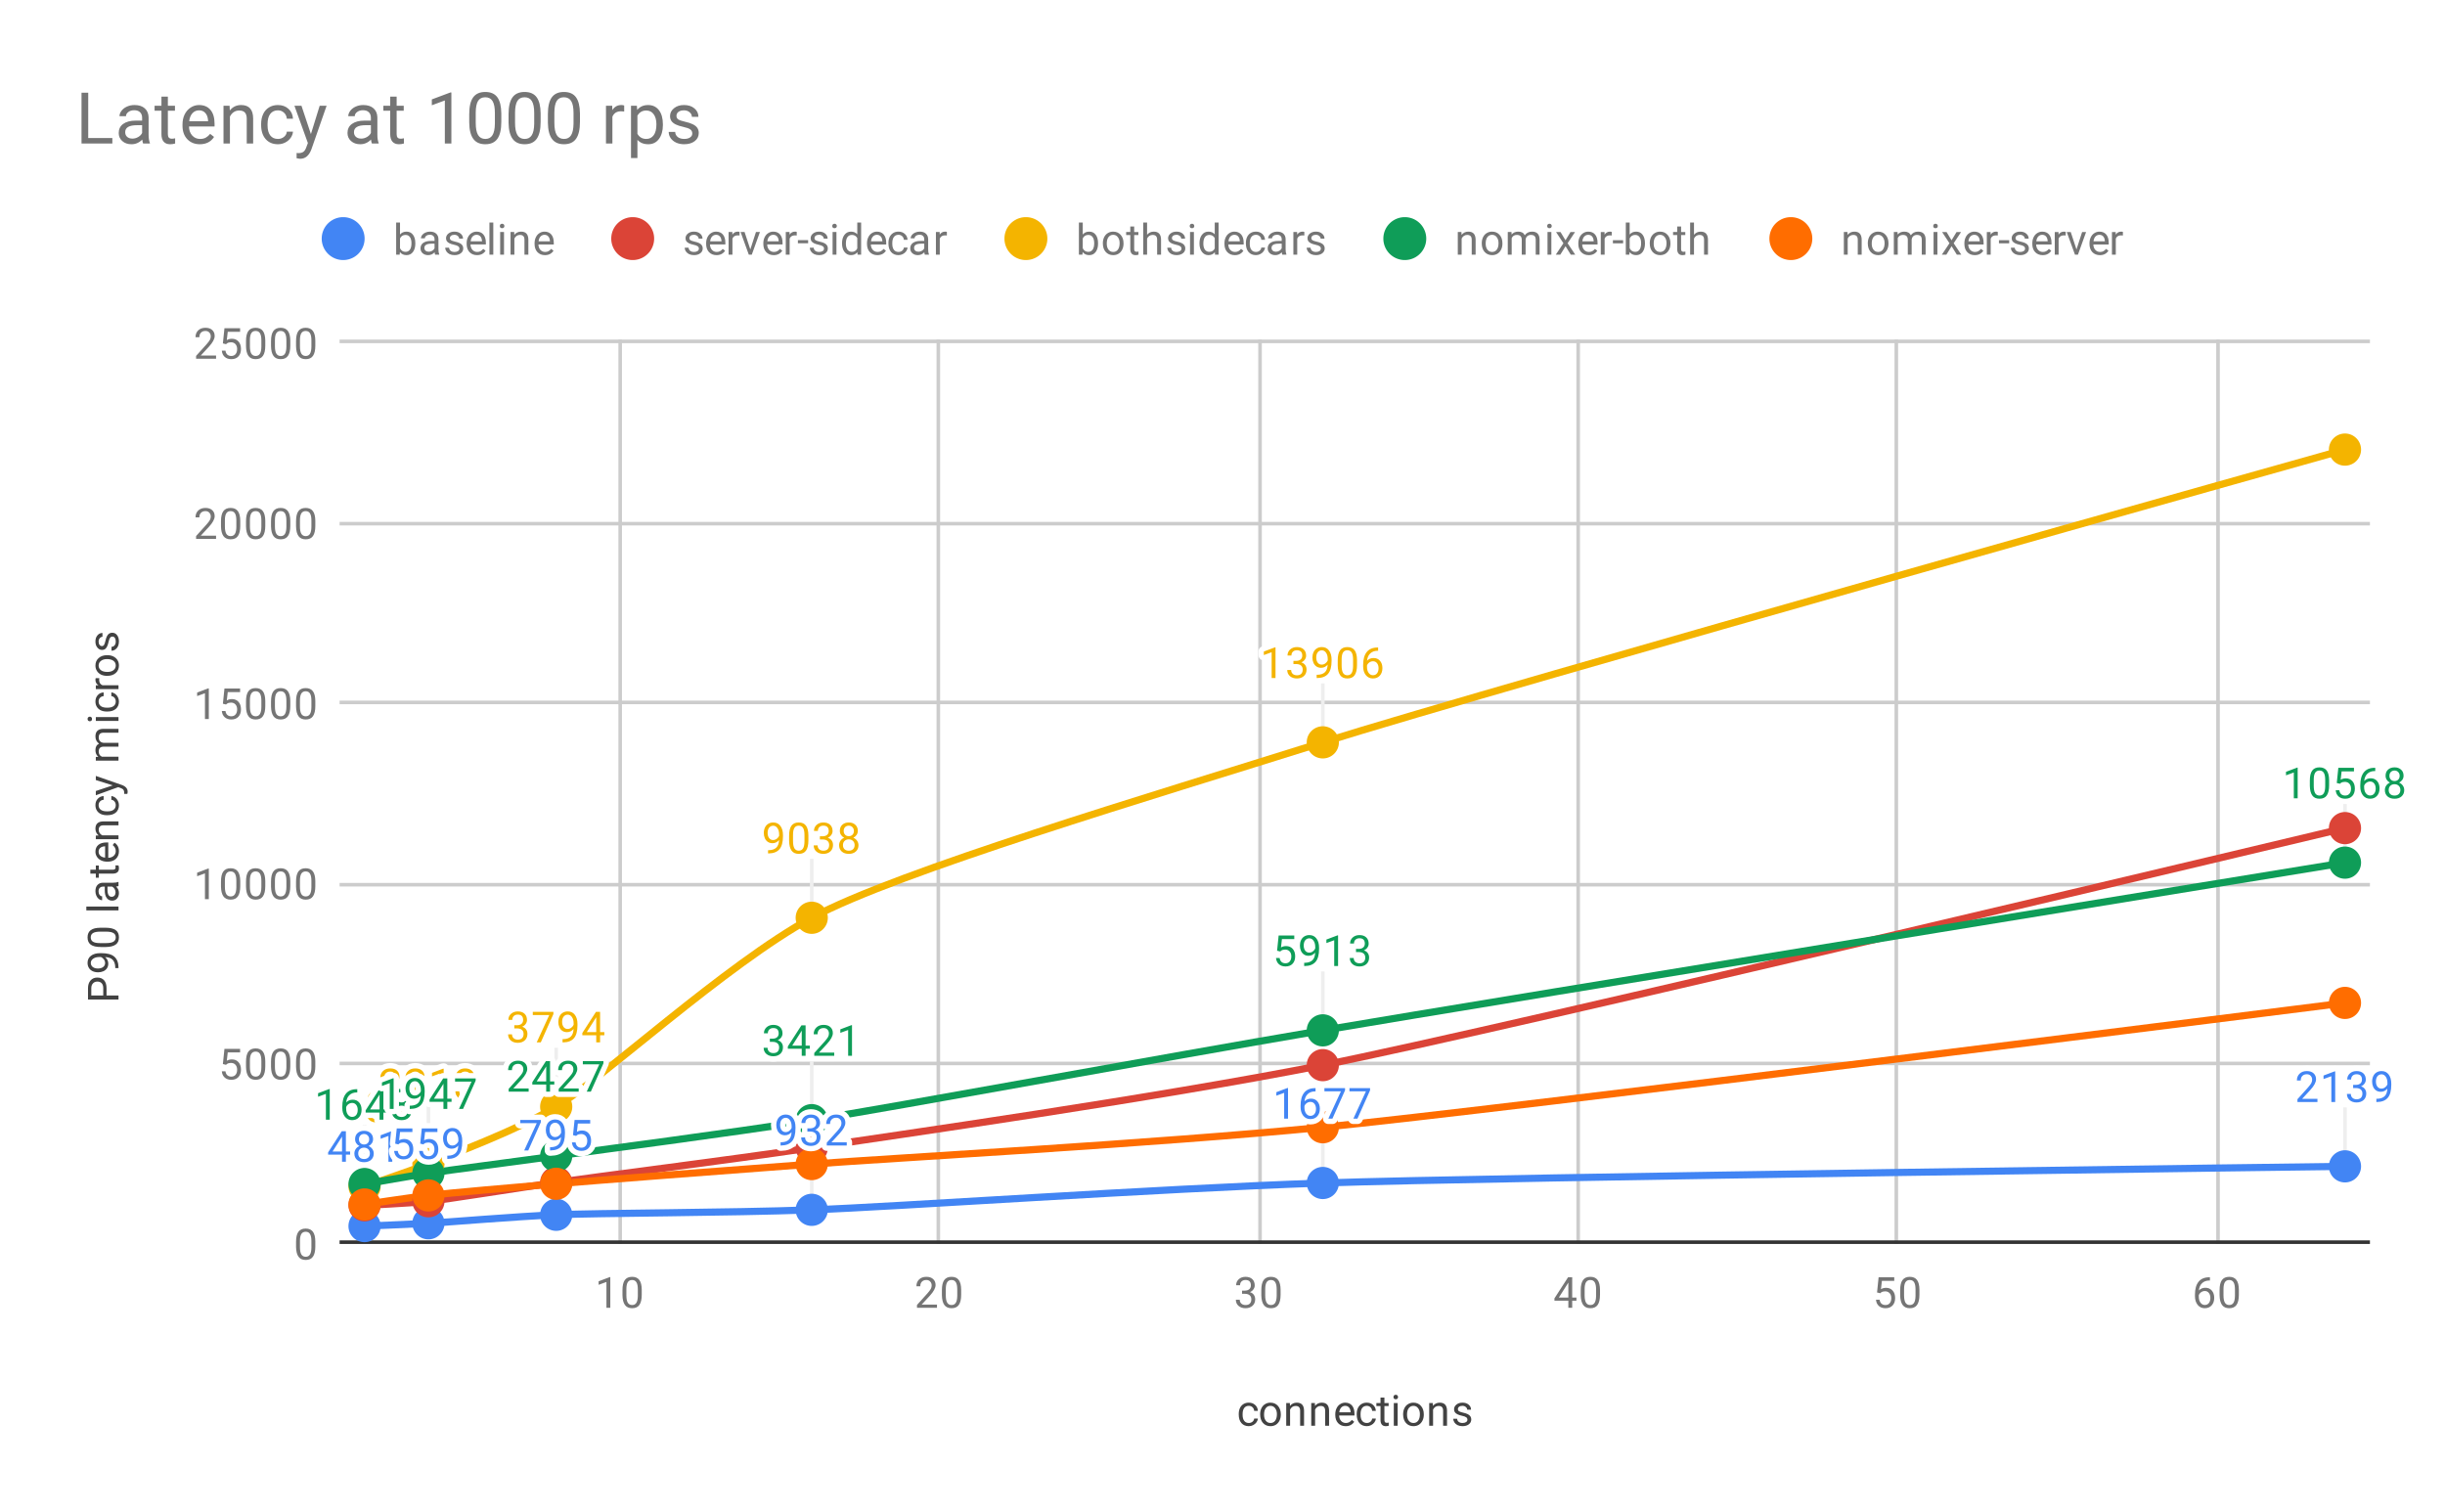 <svg fill="none" stroke-linecap="square" stroke-miterlimit="10" width="684" height="423" xmlns="http://www.w3.org/2000/svg"><path fill="#fff" d="M0 0h684v423H0V0z"/><path stroke="#ccc" stroke-linecap="butt" d="M173.5 95.5v252m89-252v252m90-252v252m89-252v252m89-252v252m90-252v252"/><path stroke="#333" stroke-linecap="butt" d="M95.5 347.5h567"/><path stroke="#ccc" stroke-linecap="butt" d="M95.5 297.5h567m-567-50h567m-567-51h567m-567-50h567m-567-51h567"/><path stroke="#eee" stroke-linecap="butt" d="M101.982 327.002v16m17.872-16.787v16m35.744-18.379v16m71.489-17.381v16m142.977-23.509v16m285.955-20.657v16m-554.037-10.406v16m17.872-22.34v16m35.744-31.937v16m71.489-68.859v16m142.977-65.069v16m-268.082 107.56v16m17.872-19.014v16m35.744-20.838v16m71.489-26.02v16m142.977-41.119v16m285.955-62.922v16"/><clipPath id="a"><path d="M95.15 95.85h567.7v252H95.15v-252z"/></clipPath><path stroke="#4285f4" stroke-width="2" stroke-linecap="butt" clip-path="url(#a)" d="M101.982 343.002s11.914-.457 17.872-.787c5.957-.329 23.83-1.867 35.744-2.379 11.915-.511 47.66-.525 71.489-1.38 23.83-.857 95.318-5.87 142.977-7.51 47.659-1.64 285.954-4.657 285.954-4.657"/><path stroke="#db4437" stroke-width="2" stroke-linecap="butt" clip-path="url(#a)" d="M101.982 337.185s11.914-.502 17.872-1.129c5.957-.626 23.83-3.575 35.744-5.261 11.915-1.687 47.66-6.173 71.489-9.718 23.83-3.544 95.318-13.727 142.977-23.103 47.659-9.376 285.954-66.306 285.954-66.306"/><path stroke="#f4b400" stroke-width="2" stroke-linecap="butt" clip-path="url(#a)" d="M101.982 331.883s11.914-3.955 17.872-6.34c5.957-2.385 23.83-8.875 35.744-15.937 11.915-7.06 47.66-39.96 71.489-52.859 23.83-12.9 95.318-34.066 142.977-49.07 47.659-15.003 285.954-81.9 285.954-81.9"/><path stroke="#0f9d58" stroke-width="2" stroke-linecap="butt" clip-path="url(#a)" d="M101.982 331.238s11.914-2.108 17.872-3.014c5.957-.905 23.83-3.197 35.744-4.838 11.915-1.642 47.66-6.256 71.489-10.02 23.83-3.763 95.318-17.022 142.977-25.119 47.659-8.097 285.954-46.922 285.954-46.922"/><path stroke="#ff6d00" stroke-width="2" stroke-linecap="butt" clip-path="url(#a)" d="M101.982 336.954s11.914-1.838 17.872-2.53c5.957-.694 23.83-2.254 35.744-3.256 11.915-1.003 47.66-3.737 71.489-5.514 23.83-1.778 95.318-5.686 142.977-10.302 47.659-4.616 285.954-34.786 285.954-34.786"/><path fill="#4285f4" clip-path="url(#a)" d="M106.482 343.002a4.5 4.5 0 1 1-9 0 4.5 4.5 0 0 1 9 0zm17.872-.787a4.5 4.5 0 1 1-9 0 4.5 4.5 0 0 1 9 0zm35.744-2.379a4.5 4.5 0 1 1-9 0 4.5 4.5 0 0 1 9 0zm71.489-1.381a4.5 4.5 0 1 1-9 0 4.5 4.5 0 0 1 9 0zm142.977-7.509a4.5 4.5 0 1 1-9 0 4.5 4.5 0 0 1 9 0zm285.955-4.657a4.5 4.5 0 1 1-9 0 4.5 4.5 0 0 1 9 0z"/><path fill="#db4437" clip-path="url(#a)" d="M106.482 337.185a4.5 4.5 0 1 1-9 0 4.5 4.5 0 0 1 9 0zm17.872-1.129a4.5 4.5 0 1 1-9 0 4.5 4.5 0 0 1 9 0zm35.744-5.261a4.5 4.5 0 1 1-9 0 4.5 4.5 0 0 1 9 0zm71.489-9.718a4.5 4.5 0 1 1-9 0 4.5 4.5 0 0 1 9 0zm142.977-23.103a4.5 4.5 0 1 1-9 0 4.5 4.5 0 0 1 9 0zm285.955-66.306a4.5 4.5 0 1 1-9 0 4.5 4.5 0 0 1 9 0z"/><path fill="#f4b400" clip-path="url(#a)" d="M106.482 331.883a4.5 4.5 0 1 1-9 0 4.5 4.5 0 0 1 9 0zm17.872-6.34a4.5 4.5 0 1 1-9 0 4.5 4.5 0 0 1 9 0zm35.744-15.937a4.5 4.5 0 1 1-9 0 4.5 4.5 0 0 1 9 0zm71.489-52.859a4.5 4.5 0 1 1-9 0 4.5 4.5 0 0 1 9 0zm142.977-49.069a4.5 4.5 0 1 1-9 0 4.5 4.5 0 0 1 9 0zm285.955-81.9a4.5 4.5 0 1 1-9 0 4.5 4.5 0 0 1 9 0z"/><path fill="#0f9d58" clip-path="url(#a)" d="M106.482 331.238a4.5 4.5 0 1 1-9 0 4.5 4.5 0 0 1 9 0zm17.872-3.014a4.5 4.5 0 1 1-9 0 4.5 4.5 0 0 1 9 0zm35.744-4.838a4.5 4.5 0 1 1-9 0 4.5 4.5 0 0 1 9 0zm71.489-10.02a4.5 4.5 0 1 1-9 0 4.5 4.5 0 0 1 9 0zm142.977-25.119a4.5 4.5 0 1 1-9 0 4.5 4.5 0 0 1 9 0zm285.955-46.922a4.5 4.5 0 1 1-9 0 4.5 4.5 0 0 1 9 0z"/><path fill="#ff6d00" clip-path="url(#a)" d="M106.482 336.954a4.5 4.5 0 1 1-9 0 4.5 4.5 0 0 1 9 0zm17.872-2.531a4.5 4.5 0 1 1-9 0 4.5 4.5 0 0 1 9 0zm35.744-3.255a4.5 4.5 0 1 1-9 0 4.5 4.5 0 0 1 9 0zm71.489-5.514a4.5 4.5 0 1 1-9 0 4.5 4.5 0 0 1 9 0zm142.977-10.302a4.5 4.5 0 1 1-9 0 4.5 4.5 0 0 1 9 0zm285.955-34.786a4.5 4.5 0 1 1-9 0 4.5 4.5 0 0 1 9 0z"/><path stroke="#fff" stroke-width="3" stroke-linejoin="round" stroke-linecap="round" d="M96.763 322.142h1.187v.875h-1.187v1.985h-1.078v-1.985h-3.891v-.64l3.813-5.907h1.156v5.672zm-3.735 0h2.657v-4.187l-.141.234-2.516 3.953zm11.344-3.453q0 .64-.344 1.14-.343.5-.906.782.656.281 1.047.844.39.547.39 1.25 0 1.093-.75 1.765-.734.657-1.952.657-1.235 0-1.985-.657-.734-.672-.734-1.765 0-.703.375-1.25.375-.563 1.047-.844-.563-.281-.891-.781-.328-.5-.328-1.141 0-1.078.687-1.703.688-.64 1.829-.64 1.125 0 1.812.64.703.625.703 1.703zm-.89 3.984q0-.718-.454-1.156-.453-.453-1.187-.453t-1.188.453q-.437.438-.437 1.172 0 .719.437 1.14.438.407 1.204.407.75 0 1.187-.422.438-.422.438-1.14zm-1.625-5.437q-.641 0-1.047.406-.391.39-.391 1.078 0 .64.39 1.047.391.406 1.032.406.656 0 1.047-.406.39-.406.39-1.047 0-.656-.406-1.062-.406-.422-1.015-.422zm7.89 7.766h-1.078v-7.22l-2.187.798v-.985l3.109-1.172h.156v8.579z"/><path fill="#4285f4" d="M96.763 322.142h1.187v.875h-1.187v1.985h-1.078v-1.985h-3.891v-.64l3.813-5.907h1.156v5.672zm-3.735 0h2.657v-4.187l-.141.234-2.516 3.953zm11.344-3.453q0 .64-.344 1.14-.343.5-.906.782.656.281 1.047.844.39.547.39 1.25 0 1.093-.75 1.765-.734.657-1.952.657-1.235 0-1.985-.657-.734-.672-.734-1.765 0-.703.375-1.25.375-.563 1.047-.844-.563-.281-.891-.781-.328-.5-.328-1.141 0-1.078.687-1.703.688-.64 1.829-.64 1.125 0 1.812.64.703.625.703 1.703zm-.89 3.984q0-.718-.454-1.156-.453-.453-1.187-.453t-1.188.453q-.437.438-.437 1.172 0 .719.437 1.14.438.407 1.204.407.75 0 1.187-.422.438-.422.438-1.14zm-1.625-5.437q-.641 0-1.047.406-.391.39-.391 1.078 0 .64.39 1.047.391.406 1.032.406.656 0 1.047-.406.39-.406.39-1.047 0-.656-.406-1.062-.406-.422-1.015-.422zm7.89 7.766h-1.078v-7.22l-2.187.798v-.985l3.109-1.172h.156v8.579z"/><path stroke="#fff" stroke-width="3" stroke-linejoin="round" stroke-linecap="round" d="M110.557 319.934l.437-4.25h4.375v1h-3.453l-.265 2.328q.64-.375 1.437-.375 1.156 0 1.844.781.687.766.687 2.079 0 1.312-.718 2.078-.704.765-1.985.765-1.125 0-1.844-.625-.718-.64-.812-1.75h1.016q.109.735.53 1.11.423.375 1.11.375.75 0 1.188-.516.437-.516.437-1.422 0-.86-.469-1.375-.468-.515-1.25-.515-.703 0-1.109.296l-.281.235-.875-.219zm7 0l.437-4.25h4.375v1h-3.453l-.265 2.328q.64-.375 1.437-.375 1.156 0 1.844.781.687.766.687 2.079 0 1.312-.718 2.078-.704.765-1.985.765-1.125 0-1.844-.625-.718-.64-.812-1.75h1.016q.109.735.53 1.11.423.375 1.11.375.75 0 1.188-.516.437-.516.437-1.422 0-.86-.469-1.375-.468-.515-1.25-.515-.703 0-1.109.296l-.281.235-.875-.219zm10.656.531q-.328.407-.812.657-.47.234-1.032.234-.734 0-1.28-.36-.548-.359-.845-1.015-.297-.672-.297-1.469 0-.844.313-1.531.328-.688.922-1.047.61-.375 1.406-.375 1.266 0 1.984.953.735.953.735 2.578v.313q0 2.5-.985 3.64-.984 1.141-2.968 1.172h-.22v-.906h.235q1.344-.031 2.063-.703.719-.672.781-2.14zm-1.672 0q.547 0 1-.328.469-.344.688-.828v-.437q0-1.063-.47-1.735-.468-.672-1.17-.672-.72 0-1.157.547-.422.547-.422 1.453 0 .875.406 1.438.422.562 1.125.562z"/><path fill="#4285f4" d="M110.557 319.934l.437-4.25h4.375v1h-3.453l-.265 2.328q.64-.375 1.437-.375 1.156 0 1.844.781.687.766.687 2.079 0 1.312-.718 2.078-.704.765-1.985.765-1.125 0-1.844-.625-.718-.64-.812-1.75h1.016q.109.735.53 1.11.423.375 1.11.375.75 0 1.188-.516.437-.516.437-1.422 0-.86-.469-1.375-.468-.515-1.25-.515-.703 0-1.109.296l-.281.235-.875-.219zm7 0l.437-4.25h4.375v1h-3.453l-.265 2.328q.64-.375 1.437-.375 1.156 0 1.844.781.687.766.687 2.079 0 1.312-.718 2.078-.704.765-1.985.765-1.125 0-1.844-.625-.718-.64-.812-1.75h1.016q.109.735.53 1.11.423.375 1.11.375.75 0 1.188-.516.437-.516.437-1.422 0-.86-.469-1.375-.468-.515-1.25-.515-.703 0-1.109.296l-.281.235-.875-.219zm10.656.531q-.328.407-.812.657-.47.234-1.032.234-.734 0-1.28-.36-.548-.359-.845-1.015-.297-.672-.297-1.469 0-.844.313-1.531.328-.688.922-1.047.61-.375 1.406-.375 1.266 0 1.984.953.735.953.735 2.578v.313q0 2.5-.985 3.64-.984 1.141-2.968 1.172h-.22v-.906h.235q1.344-.031 2.063-.703.719-.672.781-2.14zm-1.672 0q.547 0 1-.328.469-.344.688-.828v-.437q0-1.063-.47-1.735-.468-.672-1.17-.672-.72 0-1.157.547-.422.547-.422 1.453 0 .875.406 1.438.422.562 1.125.562z"/><path stroke="#fff" stroke-width="3" stroke-linejoin="round" stroke-linecap="round" d="M151.317 313.915l-3.531 7.921h-1.141l3.516-7.64h-4.61v-.89h5.766v.609zm5.64 4.171q-.328.407-.812.657-.469.234-1.031.234-.735 0-1.282-.36-.546-.359-.843-1.015-.297-.672-.297-1.469 0-.843.312-1.531.328-.687.922-1.047.61-.375 1.406-.375 1.266 0 1.985.953.734.953.734 2.578v.313q0 2.5-.984 3.64-.985 1.141-2.969 1.172h-.219v-.906h.235q1.343-.031 2.062-.703.719-.672.781-2.14zm-1.671 0q.546 0 1-.328.468-.343.687-.828v-.437q0-1.063-.469-1.735-.468-.672-1.172-.672-.718 0-1.156.547-.422.547-.422 1.453 0 .875.407 1.438.421.562 1.125.562zm5.015-.53l.438-4.25h4.375v1h-3.453l-.266 2.327q.64-.375 1.437-.375 1.157 0 1.844.782.688.765.688 2.078 0 1.312-.72 2.078-.702.765-1.983.765-1.125 0-1.844-.625-.719-.64-.813-1.75h1.016q.11.735.531 1.11.422.375 1.11.375.75 0 1.187-.516.438-.515.438-1.422 0-.86-.47-1.375-.468-.515-1.25-.515-.702 0-1.109.297l-.28.234-.876-.219z"/><path fill="#4285f4" d="M151.317 313.915l-3.531 7.921h-1.141l3.516-7.64h-4.61v-.89h5.766v.609zm5.64 4.171q-.328.407-.812.657-.469.234-1.031.234-.735 0-1.282-.36-.546-.359-.843-1.015-.297-.672-.297-1.469 0-.843.312-1.531.328-.687.922-1.047.61-.375 1.406-.375 1.266 0 1.985.953.734.953.734 2.578v.313q0 2.5-.984 3.64-.985 1.141-2.969 1.172h-.219v-.906h.235q1.343-.031 2.062-.703.719-.672.781-2.14zm-1.671 0q.546 0 1-.328.468-.343.687-.828v-.437q0-1.063-.469-1.735-.468-.672-1.172-.672-.718 0-1.156.547-.422.547-.422 1.453 0 .875.407 1.438.421.562 1.125.562zm5.015-.53l.438-4.25h4.375v1h-3.453l-.266 2.327q.64-.375 1.437-.375 1.157 0 1.844.782.688.765.688 2.078 0 1.312-.72 2.078-.702.765-1.983.765-1.125 0-1.844-.625-.719-.64-.813-1.75h1.016q.11.735.531 1.11.422.375 1.11.375.75 0 1.187-.516.438-.515.438-1.422 0-.86-.47-1.375-.468-.515-1.25-.515-.702 0-1.109.297l-.28.234-.876-.219z"/><path stroke="#fff" stroke-width="3" stroke-linejoin="round" stroke-linecap="round" d="M221.446 316.705q-.328.407-.812.657-.47.234-1.032.234-.734 0-1.281-.36-.547-.359-.844-1.015-.297-.672-.297-1.469 0-.843.313-1.53.328-.688.922-1.048.61-.375 1.406-.375 1.266 0 1.984.953.735.953.735 2.578v.313q0 2.5-.985 3.64-.984 1.141-2.968 1.172h-.22v-.906h.235q1.344-.031 2.063-.703.719-.672.781-2.14zm-1.672 0q.547 0 1-.328.469-.343.688-.828v-.437q0-1.063-.47-1.735-.468-.672-1.171-.672-.719 0-1.156.547-.422.547-.422 1.453 0 .875.406 1.438.422.562 1.125.562zm6.094-1.046h.812q.782-.016 1.22-.407.437-.39.437-1.062 0-1.5-1.5-1.5-.703 0-1.125.406-.407.406-.407 1.063h-1.093q0-1.016.734-1.688.75-.672 1.89-.672 1.204 0 1.891.64.688.641.688 1.782 0 .563-.36 1.078-.359.516-.984.781.703.22 1.078.735.39.515.39 1.265 0 1.141-.75 1.829-.75.671-1.952.671-1.188 0-1.953-.656-.75-.656-.75-1.719h1.093q0 .672.438 1.079.437.406 1.187.406.782 0 1.188-.406.422-.422.422-1.188 0-.734-.453-1.125-.454-.406-1.329-.422h-.812v-.89zm11.016 4.796h-5.594v-.78l2.953-3.282q.656-.75.906-1.203.25-.469.25-.969 0-.672-.406-1.094-.39-.437-1.078-.437-.797 0-1.25.469-.453.453-.453 1.28h-1.078q0-1.187.75-1.905.765-.735 2.03-.735 1.204 0 1.891.625.688.625.688 1.672 0 1.25-1.61 3l-2.28 2.469h4.28v.89z"/><path fill="#4285f4" d="M221.446 316.705q-.328.407-.812.657-.47.234-1.032.234-.734 0-1.281-.36-.547-.359-.844-1.015-.297-.672-.297-1.469 0-.843.313-1.53.328-.688.922-1.048.61-.375 1.406-.375 1.266 0 1.984.953.735.953.735 2.578v.313q0 2.5-.985 3.64-.984 1.141-2.968 1.172h-.22v-.906h.235q1.344-.031 2.063-.703.719-.672.781-2.14zm-1.672 0q.547 0 1-.328.469-.343.688-.828v-.437q0-1.063-.47-1.735-.468-.672-1.171-.672-.719 0-1.156.547-.422.547-.422 1.453 0 .875.406 1.438.422.562 1.125.562zm6.094-1.046h.812q.782-.016 1.22-.407.437-.39.437-1.062 0-1.5-1.5-1.5-.703 0-1.125.406-.407.406-.407 1.063h-1.093q0-1.016.734-1.688.75-.672 1.89-.672 1.204 0 1.891.64.688.641.688 1.782 0 .563-.36 1.078-.359.516-.984.781.703.22 1.078.735.39.515.39 1.265 0 1.141-.75 1.829-.75.671-1.952.671-1.188 0-1.953-.656-.75-.656-.75-1.719h1.093q0 .672.438 1.079.437.406 1.187.406.782 0 1.188-.406.422-.422.422-1.188 0-.734-.453-1.125-.454-.406-1.329-.422h-.812v-.89zm11.016 4.796h-5.594v-.78l2.953-3.282q.656-.75.906-1.203.25-.469.25-.969 0-.672-.406-1.094-.39-.437-1.078-.437-.797 0-1.25.469-.453.453-.453 1.28h-1.078q0-1.187.75-1.905.765-.735 2.03-.735 1.204 0 1.891.625.688.625.688 1.672 0 1.25-1.61 3l-2.28 2.469h4.28v.89z"/><path stroke="#fff" stroke-width="3" stroke-linejoin="round" stroke-linecap="round" d="M360.33 312.946h-1.079v-7.219l-2.187.797v-.984l3.11-1.172h.156v8.578zm7.703-8.531v.906h-.203q-1.266.031-2.016.765-.75.72-.875 2.032.687-.766 1.844-.766 1.11 0 1.78.781.673.782.673 2.032 0 1.312-.719 2.109-.719.797-1.937.797-1.22 0-1.985-.938-.75-.953-.75-2.437v-.406q0-2.36 1-3.61t2.985-1.265h.203zm-1.422 3.843q-.563 0-1.031.328-.47.329-.657.844v.39q0 1.063.47 1.704.483.64 1.187.64.734 0 1.156-.53.422-.548.422-1.423t-.422-1.406q-.422-.547-1.125-.547zm9.672-3.234l-3.532 7.922h-1.14l3.515-7.64h-4.609v-.891h5.766v.609zm7 0l-3.532 7.922h-1.14l3.515-7.64h-4.609v-.891h5.766v.609z"/><path fill="#4285f4" d="M360.33 312.946h-1.079v-7.219l-2.187.797v-.984l3.11-1.172h.156v8.578zm7.703-8.531v.906h-.203q-1.266.031-2.016.765-.75.72-.875 2.032.687-.766 1.844-.766 1.11 0 1.78.781.673.782.673 2.032 0 1.312-.719 2.109-.719.797-1.937.797-1.22 0-1.985-.938-.75-.953-.75-2.437v-.406q0-2.36 1-3.61t2.985-1.265h.203zm-1.422 3.843q-.563 0-1.031.328-.47.329-.657.844v.39q0 1.063.47 1.704.483.64 1.187.64.734 0 1.156-.53.422-.548.422-1.423t-.422-1.406q-.422-.547-1.125-.547zm9.672-3.234l-3.532 7.922h-1.14l3.515-7.64h-4.609v-.891h5.766v.609zm7 0l-3.532 7.922h-1.14l3.515-7.64h-4.609v-.891h5.766v.609z"/><path stroke="#fff" stroke-width="3" stroke-linejoin="round" stroke-linecap="round" d="M648.315 308.289h-5.593v-.781l2.953-3.282q.656-.75.906-1.203.25-.469.25-.969 0-.671-.406-1.093-.39-.438-1.078-.438-.797 0-1.25.469-.453.453-.453 1.281h-1.079q0-1.187.75-1.906.766-.734 2.032-.734 1.203 0 1.89.625.688.625.688 1.672 0 1.25-1.61 3l-2.28 2.468h4.28v.89zm4.97 0h-1.079v-7.219l-2.188.797v-.984l3.11-1.172h.156v8.578zm5.015-4.797h.812q.782-.016 1.219-.406.438-.39.438-1.063 0-1.5-1.5-1.5-.704 0-1.125.406-.407.407-.407 1.063h-1.093q0-1.016.734-1.688.75-.671 1.89-.671 1.204 0 1.891.64.688.64.688 1.781 0 .563-.36 1.079-.36.515-.984.78.703.22 1.078.735.39.516.39 1.266 0 1.14-.75 1.828-.75.672-1.952.672-1.188 0-1.954-.656-.75-.657-.75-1.72h1.094q0 .673.438 1.079.437.406 1.187.406.781 0 1.188-.406.422-.422.422-1.188 0-.734-.454-1.124-.453-.407-1.328-.422h-.812v-.891zm9.578 1.047q-.328.406-.813.656-.468.235-1.03.235-.735 0-1.282-.36t-.844-1.015q-.297-.672-.297-1.47 0-.843.313-1.53.328-.688.922-1.047.609-.375 1.406-.375 1.265 0 1.984.953.735.953.735 2.578v.312q0 2.5-.985 3.641-.984 1.14-2.968 1.172h-.22v-.906h.235q1.344-.032 2.063-.703.718-.672.78-2.141zm-1.672 0q.547 0 1-.328.469-.344.688-.828v-.438q0-1.062-.47-1.734-.468-.672-1.171-.672-.719 0-1.156.547-.422.547-.422 1.453 0 .875.406 1.437.422.563 1.125.563z"/><path fill="#4285f4" d="M648.315 308.289h-5.593v-.781l2.953-3.282q.656-.75.906-1.203.25-.469.25-.969 0-.671-.406-1.093-.39-.438-1.078-.438-.797 0-1.25.469-.453.453-.453 1.281h-1.079q0-1.187.75-1.906.766-.734 2.032-.734 1.203 0 1.89.625.688.625.688 1.672 0 1.25-1.61 3l-2.28 2.468h4.28v.89zm4.97 0h-1.079v-7.219l-2.188.797v-.984l3.11-1.172h.156v8.578zm5.015-4.797h.812q.782-.016 1.219-.406.438-.39.438-1.063 0-1.5-1.5-1.5-.704 0-1.125.406-.407.407-.407 1.063h-1.093q0-1.016.734-1.688.75-.671 1.89-.671 1.204 0 1.891.64.688.64.688 1.781 0 .563-.36 1.079-.36.515-.984.78.703.22 1.078.735.39.516.39 1.266 0 1.14-.75 1.828-.75.672-1.952.672-1.188 0-1.954-.656-.75-.657-.75-1.72h1.094q0 .673.438 1.079.437.406 1.187.406.781 0 1.188-.406.422-.422.422-1.188 0-.734-.454-1.124-.453-.407-1.328-.422h-.812v-.891zm9.578 1.047q-.328.406-.813.656-.468.235-1.03.235-.735 0-1.282-.36t-.844-1.015q-.297-.672-.297-1.47 0-.843.313-1.53.328-.688.922-1.047.609-.375 1.406-.375 1.265 0 1.984.953.735.953.735 2.578v.312q0 2.5-.985 3.641-.984 1.14-2.968 1.172h-.22v-.906h.235q1.344-.032 2.063-.703.718-.672.78-2.141zm-1.672 0q.547 0 1-.328.469-.344.688-.828v-.438q0-1.062-.47-1.734-.468-.672-1.171-.672-.719 0-1.156.547-.422.547-.422 1.453 0 .875.406 1.437.422.563 1.125.563z"/><path stroke="#fff" stroke-width="3" stroke-linejoin="round" stroke-linecap="round" d="M92.247 313.883H91.17v-7.218l-2.187.796v-.984l3.109-1.172h.156v8.578zm3.938-4.281l.437-4.25h4.375v1h-3.453l-.266 2.328q.641-.375 1.438-.375 1.156 0 1.844.781.687.766.687 2.079 0 1.312-.719 2.078-.703.765-1.984.765-1.125 0-1.844-.625-.718-.64-.812-1.75h1.015q.11.735.532 1.11.422.375 1.109.375.75 0 1.188-.516.437-.516.437-1.422 0-.86-.469-1.375-.468-.515-1.25-.515-.703 0-1.11.296l-.28.235-.875-.219zm11.687-2.031q0 .64-.344 1.14-.343.5-.906.782.656.28 1.047.843.39.547.39 1.25 0 1.094-.75 1.766-.734.656-1.952.656-1.235 0-1.985-.656-.734-.672-.734-1.766 0-.703.375-1.25.375-.562 1.047-.843-.563-.282-.891-.782-.328-.5-.328-1.14 0-1.078.687-1.703.688-.641 1.829-.641 1.125 0 1.812.64.703.626.703 1.704zm-.89 3.984q0-.719-.454-1.156-.453-.453-1.187-.453t-1.188.453q-.437.437-.437 1.172 0 .719.437 1.14.438.407 1.204.407.75 0 1.187-.422.438-.422.438-1.14zm-1.625-5.437q-.641 0-1.047.406-.391.39-.391 1.078 0 .64.39 1.047.391.406 1.032.406.656 0 1.047-.406.39-.406.39-1.047 0-.656-.406-1.062-.406-.422-1.015-.422zm8.906 4.906h1.187v.875h-1.187v1.984h-1.078V311.9h-3.891v-.64l3.813-5.907h1.156v5.672zm-3.735 0h2.657v-4.188l-.141.235-2.516 3.953z"/><path fill="#f4b400" d="M92.247 313.883H91.17v-7.218l-2.187.796v-.984l3.109-1.172h.156v8.578zm3.938-4.281l.437-4.25h4.375v1h-3.453l-.266 2.328q.641-.375 1.438-.375 1.156 0 1.844.781.687.766.687 2.079 0 1.312-.719 2.078-.703.765-1.984.765-1.125 0-1.844-.625-.718-.64-.812-1.75h1.015q.11.735.532 1.11.422.375 1.109.375.75 0 1.188-.516.437-.516.437-1.422 0-.86-.469-1.375-.468-.515-1.25-.515-.703 0-1.11.296l-.28.235-.875-.219zm11.687-2.031q0 .64-.344 1.14-.343.5-.906.782.656.28 1.047.843.39.547.39 1.25 0 1.094-.75 1.766-.734.656-1.952.656-1.235 0-1.985-.656-.734-.672-.734-1.766 0-.703.375-1.25.375-.562 1.047-.843-.563-.282-.891-.782-.328-.5-.328-1.14 0-1.078.687-1.703.688-.641 1.829-.641 1.125 0 1.812.64.703.626.703 1.704zm-.89 3.984q0-.719-.454-1.156-.453-.453-1.187-.453t-1.188.453q-.437.437-.437 1.172 0 .719.437 1.14.438.407 1.204.407.75 0 1.187-.422.438-.422.438-1.14zm-1.625-5.437q-.641 0-1.047.406-.391.39-.391 1.078 0 .64.39 1.047.391.406 1.032.406.656 0 1.047-.406.39-.406.39-1.047 0-.656-.406-1.062-.406-.422-1.015-.422zm8.906 4.906h1.187v.875h-1.187v1.984h-1.078V311.9h-3.891v-.64l3.813-5.907h1.156v5.672zm-3.735 0h2.657v-4.188l-.141.235-2.516 3.953z"/><path stroke="#fff" stroke-width="3" stroke-linejoin="round" stroke-linecap="round" d="M112.15 307.543h-5.593v-.781l2.953-3.282q.656-.75.906-1.203.25-.468.25-.968 0-.672-.406-1.094-.39-.438-1.078-.438-.797 0-1.25.47-.453.452-.453 1.28H106.4q0-1.187.75-1.906.765-.734 2.03-.734 1.204 0 1.891.625.688.625.688 1.672 0 1.25-1.61 3l-2.28 2.468h4.28v.891zm7 0h-5.593v-.781l2.953-3.282q.656-.75.906-1.203.25-.468.25-.968 0-.672-.406-1.094-.39-.438-1.078-.438-.797 0-1.25.47-.453.452-.453 1.28H113.4q0-1.187.75-1.906.765-.734 2.03-.734 1.204 0 1.891.625.688.625.688 1.672 0 1.25-1.61 3l-2.28 2.468h4.28v.891zm4.97 0h-1.079v-7.219l-2.187.797v-.984l3.11-1.172h.155v8.578zm5.015-4.797h.812q.782-.016 1.22-.406.437-.39.437-1.063 0-1.5-1.5-1.5-.703 0-1.125.407-.407.406-.407 1.062h-1.093q0-1.016.734-1.687.75-.672 1.89-.672 1.204 0 1.891.64.688.641.688 1.782 0 .562-.36 1.078-.359.515-.984.781.703.219 1.078.734.39.516.39 1.266 0 1.14-.75 1.828-.75.672-1.952.672-1.188 0-1.953-.656-.75-.657-.75-1.719h1.093q0 .672.438 1.078.437.406 1.187.406.782 0 1.188-.406.422-.422.422-1.187 0-.735-.453-1.125-.454-.407-1.329-.422h-.812v-.89z"/><path fill="#f4b400" d="M112.15 307.543h-5.593v-.781l2.953-3.282q.656-.75.906-1.203.25-.468.25-.968 0-.672-.406-1.094-.39-.438-1.078-.438-.797 0-1.25.47-.453.452-.453 1.28H106.4q0-1.187.75-1.906.765-.734 2.03-.734 1.204 0 1.891.625.688.625.688 1.672 0 1.25-1.61 3l-2.28 2.468h4.28v.891zm7 0h-5.593v-.781l2.953-3.282q.656-.75.906-1.203.25-.468.25-.968 0-.672-.406-1.094-.39-.438-1.078-.438-.797 0-1.25.47-.453.452-.453 1.28H113.4q0-1.187.75-1.906.765-.734 2.03-.734 1.204 0 1.891.625.688.625.688 1.672 0 1.25-1.61 3l-2.28 2.468h4.28v.891zm4.97 0h-1.079v-7.219l-2.187.797v-.984l3.11-1.172h.155v8.578zm5.015-4.797h.812q.782-.016 1.22-.406.437-.39.437-1.063 0-1.5-1.5-1.5-.703 0-1.125.407-.407.406-.407 1.062h-1.093q0-1.016.734-1.687.75-.672 1.89-.672 1.204 0 1.891.64.688.641.688 1.782 0 .562-.36 1.078-.359.515-.984.781.703.219 1.078.734.39.516.39 1.266 0 1.14-.75 1.828-.75.672-1.952.672-1.188 0-1.953-.656-.75-.657-.75-1.719h1.093q0 .672.438 1.078.437.406 1.187.406.782 0 1.188-.406.422-.422.422-1.187 0-.735-.453-1.125-.454-.407-1.329-.422h-.812v-.89z"/><path stroke="#fff" stroke-width="3" stroke-linejoin="round" stroke-linecap="round" d="M143.88 286.81h.812q.781-.016 1.219-.407.437-.39.437-1.062 0-1.5-1.5-1.5-.703 0-1.125.406-.406.406-.406 1.063h-1.094q0-1.016.734-1.688.75-.672 1.891-.672 1.203 0 1.89.64.688.641.688 1.782 0 .563-.36 1.078-.359.516-.984.781.704.22 1.079.735.39.515.39 1.265 0 1.141-.75 1.829-.75.671-1.953.671-1.188 0-1.953-.656-.75-.656-.75-1.719h1.094q0 .672.437 1.079.438.406 1.188.406.78 0 1.187-.406.422-.422.422-1.188 0-.734-.453-1.125-.453-.406-1.328-.422h-.813v-.89zm10.937-3.125l-3.531 7.921h-1.141l3.516-7.64h-4.61v-.89h5.766v.609zm5.64 4.171q-.328.407-.812.657-.469.234-1.031.234-.735 0-1.282-.36-.546-.359-.843-1.015-.297-.672-.297-1.469 0-.843.312-1.53.328-.688.922-1.048.61-.375 1.406-.375 1.266 0 1.985.953.734.953.734 2.578v.313q0 2.5-.984 3.64-.985 1.141-2.969 1.172h-.219v-.906h.235q1.343-.031 2.062-.703.719-.672.781-2.14zm-1.671 0q.546 0 1-.328.468-.343.687-.828v-.437q0-1.063-.469-1.735-.468-.672-1.172-.672-.718 0-1.156.547-.422.547-.422 1.453 0 .875.407 1.438.421.562 1.125.562zm9.093.891h1.188v.875h-1.188v1.984h-1.078v-1.984h-3.89v-.64l3.812-5.907h1.156v5.672zm-3.734 0h2.656v-4.187l-.14.234-2.516 3.953z"/><path fill="#f4b400" d="M143.88 286.81h.812q.781-.016 1.219-.407.437-.39.437-1.062 0-1.5-1.5-1.5-.703 0-1.125.406-.406.406-.406 1.063h-1.094q0-1.016.734-1.688.75-.672 1.891-.672 1.203 0 1.89.64.688.641.688 1.782 0 .563-.36 1.078-.359.516-.984.781.704.22 1.079.735.39.515.39 1.265 0 1.141-.75 1.829-.75.671-1.953.671-1.188 0-1.953-.656-.75-.656-.75-1.719h1.094q0 .672.437 1.079.438.406 1.188.406.78 0 1.187-.406.422-.422.422-1.188 0-.734-.453-1.125-.453-.406-1.328-.422h-.813v-.89zm10.937-3.125l-3.531 7.921h-1.141l3.516-7.64h-4.61v-.89h5.766v.609zm5.64 4.171q-.328.407-.812.657-.469.234-1.031.234-.735 0-1.282-.36-.546-.359-.843-1.015-.297-.672-.297-1.469 0-.843.312-1.53.328-.688.922-1.048.61-.375 1.406-.375 1.266 0 1.985.953.734.953.734 2.578v.313q0 2.5-.984 3.64-.985 1.141-2.969 1.172h-.219v-.906h.235q1.343-.031 2.062-.703.719-.672.781-2.14zm-1.671 0q.546 0 1-.328.468-.343.687-.828v-.437q0-1.063-.469-1.735-.468-.672-1.172-.672-.718 0-1.156.547-.422.547-.422 1.453 0 .875.407 1.438.421.562 1.125.562zm9.093.891h1.188v.875h-1.188v1.984h-1.078v-1.984h-3.89v-.64l3.812-5.907h1.156v5.672zm-3.734 0h2.656v-4.187l-.14.234-2.516 3.953z"/><path stroke="#fff" stroke-width="3" stroke-linejoin="round" stroke-linecap="round" d="M217.946 234.997q-.328.406-.812.656-.47.235-1.032.235-.734 0-1.281-.36-.547-.36-.844-1.015-.297-.672-.297-1.47 0-.843.313-1.53.328-.688.922-1.047.61-.375 1.406-.375 1.266 0 1.984.953.735.953.735 2.578v.312q0 2.5-.985 3.641-.984 1.14-2.968 1.172h-.22v-.906h.235q1.344-.032 2.063-.703.719-.672.781-2.141zm-1.672 0q.547 0 1-.328.469-.344.688-.828v-.438q0-1.062-.47-1.734-.468-.672-1.171-.672-.719 0-1.156.547-.422.547-.422 1.453 0 .875.406 1.437.422.563 1.125.563zm9.875.11q0 1.906-.656 2.843-.64.922-2.031.922-1.36 0-2.016-.906-.656-.907-.687-2.719v-1.438q0-1.89.64-2.796.656-.922 2.047-.922 1.375 0 2.031.89.657.875.672 2.72v1.405zm-1.094-1.485q0-1.375-.39-2-.375-.64-1.219-.64-.828 0-1.219.64-.375.625-.375 1.922v1.734q0 1.375.39 2.047.407.656 1.22.656.797 0 1.187-.625t.406-1.953v-1.781zm4.313.328h.812q.782-.016 1.22-.406.437-.39.437-1.063 0-1.5-1.5-1.5-.703 0-1.125.407-.407.406-.407 1.062h-1.093q0-1.016.734-1.687.75-.672 1.89-.672 1.204 0 1.891.64.688.641.688 1.782 0 .562-.36 1.078-.359.515-.984.781.703.219 1.078.734.39.516.39 1.266 0 1.14-.75 1.828-.75.672-1.952.672-1.188 0-1.953-.656-.75-.657-.75-1.719h1.093q0 .672.438 1.078.437.406 1.187.406.782 0 1.188-.406.422-.422.422-1.187 0-.735-.453-1.125-.454-.407-1.329-.422h-.812v-.89zm10.61-1.516q0 .641-.344 1.141t-.907.781q.657.282 1.047.844.39.547.39 1.25 0 1.094-.75 1.766-.734.656-1.952.656-1.235 0-1.985-.656-.734-.672-.734-1.766 0-.703.375-1.25.375-.562 1.047-.844-.563-.28-.89-.78-.329-.5-.329-1.142 0-1.078.688-1.703.687-.64 1.828-.64 1.125 0 1.812.64.703.625.703 1.703zm-.891 3.985q0-.719-.453-1.156-.454-.454-1.188-.454t-1.187.454q-.438.437-.438 1.171 0 .72.438 1.141.437.406 1.203.406.75 0 1.187-.422.438-.421.438-1.14zm-1.625-5.438q-.641 0-1.047.407-.39.39-.39 1.078 0 .64.39 1.047.39.406 1.031.406.656 0 1.047-.406.39-.407.39-1.047 0-.657-.406-1.063-.406-.422-1.015-.422z"/><path fill="#f4b400" d="M217.946 234.997q-.328.406-.812.656-.47.235-1.032.235-.734 0-1.281-.36-.547-.36-.844-1.015-.297-.672-.297-1.47 0-.843.313-1.53.328-.688.922-1.047.61-.375 1.406-.375 1.266 0 1.984.953.735.953.735 2.578v.312q0 2.5-.985 3.641-.984 1.14-2.968 1.172h-.22v-.906h.235q1.344-.032 2.063-.703.719-.672.781-2.141zm-1.672 0q.547 0 1-.328.469-.344.688-.828v-.438q0-1.062-.47-1.734-.468-.672-1.171-.672-.719 0-1.156.547-.422.547-.422 1.453 0 .875.406 1.437.422.563 1.125.563zm9.875.11q0 1.906-.656 2.843-.64.922-2.031.922-1.36 0-2.016-.906-.656-.907-.687-2.719v-1.438q0-1.89.64-2.796.656-.922 2.047-.922 1.375 0 2.031.89.657.875.672 2.72v1.405zm-1.094-1.485q0-1.375-.39-2-.375-.64-1.219-.64-.828 0-1.219.64-.375.625-.375 1.922v1.734q0 1.375.39 2.047.407.656 1.22.656.797 0 1.187-.625t.406-1.953v-1.781zm4.313.328h.812q.782-.016 1.22-.406.437-.39.437-1.063 0-1.5-1.5-1.5-.703 0-1.125.407-.407.406-.407 1.062h-1.093q0-1.016.734-1.687.75-.672 1.89-.672 1.204 0 1.891.64.688.641.688 1.782 0 .562-.36 1.078-.359.515-.984.781.703.219 1.078.734.39.516.39 1.266 0 1.14-.75 1.828-.75.672-1.952.672-1.188 0-1.953-.656-.75-.657-.75-1.719h1.093q0 .672.438 1.078.437.406 1.187.406.782 0 1.188-.406.422-.422.422-1.187 0-.735-.453-1.125-.454-.407-1.329-.422h-.812v-.89zm10.61-1.516q0 .641-.344 1.141t-.907.781q.657.282 1.047.844.39.547.39 1.25 0 1.094-.75 1.766-.734.656-1.952.656-1.235 0-1.985-.656-.734-.672-.734-1.766 0-.703.375-1.25.375-.562 1.047-.844-.563-.28-.89-.78-.329-.5-.329-1.142 0-1.078.688-1.703.687-.64 1.828-.64 1.125 0 1.812.64.703.625.703 1.703zm-.891 3.985q0-.719-.453-1.156-.454-.454-1.188-.454t-1.187.454q-.438.437-.438 1.171 0 .72.438 1.141.437.406 1.203.406.75 0 1.187-.422.438-.421.438-1.14zm-1.625-5.438q-.641 0-1.047.407-.39.39-.39 1.078 0 .64.39 1.047.39.406 1.031.406.656 0 1.047-.406.39-.407.39-1.047 0-.657-.406-1.063-.406-.422-1.015-.422z"/><path stroke="#fff" stroke-width="3" stroke-linejoin="round" stroke-linecap="round" d="M356.83 189.678h-1.079v-7.22l-2.187.798v-.985l3.11-1.172h.156v8.579zm5.015-4.797h.813q.78-.016 1.218-.407.438-.39.438-1.062 0-1.5-1.5-1.5-.703 0-1.125.406-.406.406-.406 1.063h-1.094q0-1.016.734-1.688.75-.672 1.89-.672 1.204 0 1.892.64.687.642.687 1.782 0 .563-.36 1.078-.359.516-.984.782.703.218 1.078.734.391.516.391 1.266 0 1.14-.75 1.828-.75.672-1.953.672-1.188 0-1.953-.657-.75-.656-.75-1.718h1.094q0 .671.437 1.078.438.406 1.188.406.78 0 1.187-.406.422-.422.422-1.188 0-.734-.453-1.125-.453-.406-1.328-.422h-.813v-.89zm9.578 1.047q-.328.406-.812.656-.469.234-1.031.234-.735 0-1.282-.36-.547-.359-.843-1.015-.297-.672-.297-1.469 0-.843.312-1.53.328-.688.922-1.048.61-.375 1.406-.375 1.266 0 1.985.953.734.954.734 2.579v.312q0 2.5-.984 3.64-.985 1.141-2.97 1.173h-.218v-.907h.235q1.343-.031 2.062-.703.719-.672.781-2.14zm-1.672 0q.547 0 1-.329.47-.343.688-.828v-.437q0-1.063-.469-1.735-.469-.671-1.172-.671-.718 0-1.156.546-.422.547-.422 1.454 0 .875.406 1.437.422.563 1.125.563zm9.875.109q0 1.906-.656 2.844-.64.922-2.031.922-1.36 0-2.016-.907-.656-.906-.687-2.718v-1.438q0-1.89.64-2.797.657-.922 2.047-.922 1.375 0 2.032.89.656.876.671 2.72v1.406zm-1.093-1.484q0-1.375-.39-2-.376-.641-1.22-.641-.828 0-1.218.64-.375.626-.375 1.922v1.735q0 1.375.39 2.047.406.656 1.219.656.797 0 1.187-.625.391-.625.407-1.953v-1.781zm7-3.407v.907h-.203q-1.266.03-2.016.765-.75.719-.875 2.031.687-.765 1.844-.765 1.11 0 1.78.781.673.781.673 2.031 0 1.313-.719 2.11-.719.797-1.937.797-1.22 0-1.985-.938-.75-.953-.75-2.437v-.407q0-2.36 1-3.61t2.985-1.265h.203zm-1.422 3.844q-.563 0-1.031.328-.47.328-.657.844v.39q0 1.063.47 1.704.483.64 1.187.64.734 0 1.156-.531.422-.547.422-1.422 0-.875-.422-1.406-.422-.547-1.125-.547z"/><path fill="#f4b400" d="M356.83 189.678h-1.079v-7.22l-2.187.798v-.985l3.11-1.172h.156v8.579zm5.015-4.797h.813q.78-.016 1.218-.407.438-.39.438-1.062 0-1.5-1.5-1.5-.703 0-1.125.406-.406.406-.406 1.063h-1.094q0-1.016.734-1.688.75-.672 1.89-.672 1.204 0 1.892.64.687.642.687 1.782 0 .563-.36 1.078-.359.516-.984.782.703.218 1.078.734.391.516.391 1.266 0 1.14-.75 1.828-.75.672-1.953.672-1.188 0-1.953-.657-.75-.656-.75-1.718h1.094q0 .671.437 1.078.438.406 1.188.406.78 0 1.187-.406.422-.422.422-1.188 0-.734-.453-1.125-.453-.406-1.328-.422h-.813v-.89zm9.578 1.047q-.328.406-.812.656-.469.234-1.031.234-.735 0-1.282-.36-.547-.359-.843-1.015-.297-.672-.297-1.469 0-.843.312-1.53.328-.688.922-1.048.61-.375 1.406-.375 1.266 0 1.985.953.734.954.734 2.579v.312q0 2.5-.984 3.64-.985 1.141-2.97 1.173h-.218v-.907h.235q1.343-.031 2.062-.703.719-.672.781-2.14zm-1.672 0q.547 0 1-.329.47-.343.688-.828v-.437q0-1.063-.469-1.735-.469-.671-1.172-.671-.718 0-1.156.546-.422.547-.422 1.454 0 .875.406 1.437.422.563 1.125.563zm9.875.109q0 1.906-.656 2.844-.64.922-2.031.922-1.36 0-2.016-.907-.656-.906-.687-2.718v-1.438q0-1.89.64-2.797.657-.922 2.047-.922 1.375 0 2.032.89.656.876.671 2.72v1.406zm-1.093-1.484q0-1.375-.39-2-.376-.641-1.22-.641-.828 0-1.218.64-.375.626-.375 1.922v1.735q0 1.375.39 2.047.406.656 1.219.656.797 0 1.187-.625.391-.625.407-1.953v-1.781zm7-3.407v.907h-.203q-1.266.03-2.016.765-.75.719-.875 2.031.687-.765 1.844-.765 1.11 0 1.78.781.673.781.673 2.031 0 1.313-.719 2.11-.719.797-1.937.797-1.22 0-1.985-.938-.75-.953-.75-2.437v-.407q0-2.36 1-3.61t2.985-1.265h.203zm-1.422 3.844q-.563 0-1.031.328-.47.328-.657.844v.39q0 1.063.47 1.704.483.64 1.187.64.734 0 1.156-.531.422-.547.422-1.422 0-.875-.422-1.406-.422-.547-1.125-.547z"/><path stroke="#fff" stroke-width="3" stroke-linejoin="round" stroke-linecap="round" d="M92.247 313.238H91.17v-7.219l-2.187.797v-.984l3.109-1.172h.156v8.578zm7.703-8.531v.906h-.203q-1.265.031-2.015.766-.75.719-.875 2.031.687-.766 1.843-.766 1.11 0 1.782.782.671.78.671 2.03 0 1.313-.718 2.11-.72.797-1.938.797-1.219 0-1.984-.937-.75-.953-.75-2.438v-.406q0-2.36 1-3.61t2.984-1.265h.203zm-1.422 3.844q-.562 0-1.03.328-.47.328-.657.844v.39q0 1.063.469 1.703.484.64 1.187.64.735 0 1.156-.53.422-.547.422-1.422 0-.875-.422-1.406-.421-.547-1.125-.547zm8.735 1.828h1.187v.875h-1.187v1.984h-1.078v-1.984h-3.891v-.64l3.813-5.907h1.156v5.672zm-3.735 0h2.657v-4.188l-.141.235-2.516 3.953zm11.344-3.453q0 .64-.344 1.14-.343.5-.906.782.656.28 1.047.843.39.547.39 1.25 0 1.094-.75 1.766-.734.656-1.952.656-1.235 0-1.985-.656-.734-.672-.734-1.766 0-.703.375-1.25.375-.562 1.047-.843-.563-.282-.891-.782-.328-.5-.328-1.14 0-1.078.687-1.703.688-.641 1.829-.641 1.125 0 1.812.64.703.626.703 1.704zm-.89 3.984q0-.719-.454-1.156-.453-.453-1.187-.453t-1.188.453q-.437.437-.437 1.172 0 .718.437 1.14.438.407 1.204.407.75 0 1.187-.422.438-.422.438-1.141zm-1.625-5.437q-.641 0-1.047.406-.391.39-.391 1.078 0 .64.39 1.047.391.406 1.032.406.656 0 1.047-.406.39-.406.39-1.047 0-.656-.406-1.063-.406-.421-1.015-.421z"/><path fill="#0f9d58" d="M92.247 313.238H91.17v-7.219l-2.187.797v-.984l3.109-1.172h.156v8.578zm7.703-8.531v.906h-.203q-1.265.031-2.015.766-.75.719-.875 2.031.687-.766 1.843-.766 1.11 0 1.782.782.671.78.671 2.03 0 1.313-.718 2.11-.72.797-1.938.797-1.219 0-1.984-.937-.75-.953-.75-2.438v-.406q0-2.36 1-3.61t2.984-1.265h.203zm-1.422 3.844q-.562 0-1.03.328-.47.328-.657.844v.39q0 1.063.469 1.703.484.64 1.187.64.735 0 1.156-.53.422-.547.422-1.422 0-.875-.422-1.406-.421-.547-1.125-.547zm8.735 1.828h1.187v.875h-1.187v1.984h-1.078v-1.984h-3.891v-.64l3.813-5.907h1.156v5.672zm-3.735 0h2.657v-4.188l-.141.235-2.516 3.953zm11.344-3.453q0 .64-.344 1.14-.343.5-.906.782.656.28 1.047.843.39.547.39 1.25 0 1.094-.75 1.766-.734.656-1.952.656-1.235 0-1.985-.656-.734-.672-.734-1.766 0-.703.375-1.25.375-.562 1.047-.843-.563-.282-.891-.782-.328-.5-.328-1.14 0-1.078.687-1.703.688-.641 1.829-.641 1.125 0 1.812.64.703.626.703 1.704zm-.89 3.984q0-.719-.454-1.156-.453-.453-1.187-.453t-1.188.453q-.437.437-.437 1.172 0 .718.437 1.14.438.407 1.204.407.75 0 1.187-.422.438-.422.438-1.141zm-1.625-5.437q-.641 0-1.047.406-.391.39-.391 1.078 0 .64.39 1.047.391.406 1.032.406.656 0 1.047-.406.39-.406.39-1.047 0-.656-.406-1.063-.406-.421-1.015-.421z"/><path stroke="#fff" stroke-width="3" stroke-linejoin="round" stroke-linecap="round" d="M110.12 310.224h-1.079v-7.219l-2.187.797v-.984l3.11-1.172h.155v8.578zm7.593-3.75q-.328.406-.812.656-.47.235-1.032.235-.734 0-1.28-.36-.548-.359-.845-1.015-.297-.672-.297-1.469 0-.844.313-1.531.328-.688.922-1.047.61-.375 1.406-.375 1.266 0 1.984.953.735.953.735 2.578v.313q0 2.5-.985 3.64-.984 1.141-2.968 1.172h-.22v-.906h.235q1.344-.031 2.063-.703.719-.672.781-2.14zm-1.672 0q.547 0 1-.328.469-.344.688-.828v-.438q0-1.062-.47-1.734-.468-.672-1.17-.672-.72 0-1.157.547-.422.547-.422 1.453 0 .875.406 1.438.422.562 1.125.562zm9.094.89h1.187v.876h-1.187v1.984h-1.078v-1.984h-3.89v-.64l3.812-5.907h1.156v5.672zm-3.734 0h2.656v-4.187l-.14.235-2.516 3.953zm11.671-5.062l-3.53 7.922H128.4l3.515-7.64h-4.61v-.891h5.766v.61z"/><path fill="#0f9d58" d="M110.12 310.224h-1.079v-7.219l-2.187.797v-.984l3.11-1.172h.155v8.578zm7.593-3.75q-.328.406-.812.656-.47.235-1.032.235-.734 0-1.28-.36-.548-.359-.845-1.015-.297-.672-.297-1.469 0-.844.313-1.531.328-.688.922-1.047.61-.375 1.406-.375 1.266 0 1.984.953.735.953.735 2.578v.313q0 2.5-.985 3.64-.984 1.141-2.968 1.172h-.22v-.906h.235q1.344-.031 2.063-.703.719-.672.781-2.14zm-1.672 0q.547 0 1-.328.469-.344.688-.828v-.438q0-1.062-.47-1.734-.468-.672-1.17-.672-.72 0-1.157.547-.422.547-.422 1.453 0 .875.406 1.438.422.562 1.125.562zm9.094.89h1.187v.876h-1.187v1.984h-1.078v-1.984h-3.89v-.64l3.812-5.907h1.156v5.672zm-3.734 0h2.656v-4.187l-.14.235-2.516 3.953zm11.671-5.062l-3.53 7.922H128.4l3.515-7.64h-4.61v-.891h5.766v.61z"/><path stroke="#fff" stroke-width="3" stroke-linejoin="round" stroke-linecap="round" d="M147.895 305.386H142.3v-.781l2.953-3.282q.657-.75.907-1.203.25-.469.25-.969 0-.671-.407-1.093-.39-.438-1.078-.438-.797 0-1.25.469-.453.453-.453 1.281h-1.078q0-1.187.75-1.906.766-.734 2.031-.734 1.203 0 1.89.625.688.625.688 1.671 0 1.25-1.61 3l-2.28 2.47h4.28v.89zm5.984-2.86h1.188v.875h-1.188v1.985h-1.078V303.4h-3.89v-.64l3.812-5.906h1.156v5.671zm-3.734 0h2.656v-4.187l-.14.234-2.516 3.953zm11.75 2.86H156.3v-.781l2.953-3.282q.657-.75.907-1.203.25-.469.25-.969 0-.671-.407-1.093-.39-.438-1.078-.438-.797 0-1.25.469-.453.453-.453 1.281h-1.078q0-1.187.75-1.906.766-.734 2.031-.734 1.203 0 1.89.625.688.625.688 1.671 0 1.25-1.61 3l-2.28 2.47h4.28v.89zm6.922-7.922l-3.531 7.922h-1.141l3.516-7.64h-4.61v-.891h5.766v.609z"/><path fill="#0f9d58" d="M147.895 305.386H142.3v-.781l2.953-3.282q.657-.75.907-1.203.25-.469.25-.969 0-.671-.407-1.093-.39-.438-1.078-.438-.797 0-1.25.469-.453.453-.453 1.281h-1.078q0-1.187.75-1.906.766-.734 2.031-.734 1.203 0 1.89.625.688.625.688 1.671 0 1.25-1.61 3l-2.28 2.47h4.28v.89zm5.984-2.86h1.188v.875h-1.188v1.985h-1.078V303.4h-3.89v-.64l3.812-5.906h1.156v5.671zm-3.734 0h2.656v-4.187l-.14.234-2.516 3.953zm11.75 2.86H156.3v-.781l2.953-3.282q.657-.75.907-1.203.25-.469.25-.969 0-.671-.407-1.093-.39-.438-1.078-.438-.797 0-1.25.469-.453.453-.453 1.281h-1.078q0-1.187.75-1.906.766-.734 2.031-.734 1.203 0 1.89.625.688.625.688 1.671 0 1.25-1.61 3l-2.28 2.47h4.28v.89zm6.922-7.922l-3.531 7.922h-1.141l3.516-7.64h-4.61v-.891h5.766v.609z"/><path stroke="#fff" stroke-width="3" stroke-linejoin="round" stroke-linecap="round" d="M215.368 290.57h.812q.782-.016 1.22-.407.437-.39.437-1.062 0-1.5-1.5-1.5-.703 0-1.125.406-.407.406-.407 1.062h-1.093q0-1.015.734-1.687.75-.672 1.89-.672 1.204 0 1.891.64.688.641.688 1.782 0 .562-.36 1.078-.359.516-.984.781.703.22 1.078.735.39.515.39 1.265 0 1.141-.75 1.828-.75.672-1.952.672-1.188 0-1.953-.656-.75-.656-.75-1.719h1.093q0 .672.438 1.078.437.407 1.187.407.782 0 1.188-.407.422-.421.422-1.187 0-.734-.453-1.125-.454-.406-1.329-.422h-.812v-.89zm10 1.937h1.187v.875h-1.187v1.984h-1.078v-1.984h-3.89v-.64l3.812-5.907h1.156v5.672zm-3.734 0h2.656v-4.188l-.14.235-2.516 3.953zm11.75 2.86h-5.594v-.782l2.953-3.281q.656-.75.906-1.203.25-.469.25-.969 0-.672-.406-1.094-.39-.437-1.078-.437-.797 0-1.25.468-.453.454-.453 1.282h-1.078q0-1.188.75-1.907.765-.734 2.03-.734 1.204 0 1.891.625.688.625.688 1.672 0 1.25-1.61 3l-2.28 2.469h4.28v.89zm4.968 0h-1.078v-7.22l-2.187.797v-.984l3.109-1.172h.156v8.578z"/><path fill="#0f9d58" d="M215.368 290.57h.812q.782-.016 1.22-.407.437-.39.437-1.062 0-1.5-1.5-1.5-.703 0-1.125.406-.407.406-.407 1.062h-1.093q0-1.015.734-1.687.75-.672 1.89-.672 1.204 0 1.891.64.688.641.688 1.782 0 .562-.36 1.078-.359.516-.984.781.703.22 1.078.735.39.515.39 1.265 0 1.141-.75 1.828-.75.672-1.952.672-1.188 0-1.953-.656-.75-.656-.75-1.719h1.093q0 .672.438 1.078.437.407 1.187.407.782 0 1.188-.407.422-.421.422-1.187 0-.734-.453-1.125-.454-.406-1.329-.422h-.812v-.89zm10 1.937h1.187v.875h-1.187v1.984h-1.078v-1.984h-3.89v-.64l3.812-5.907h1.156v5.672zm-3.734 0h2.656v-4.188l-.14.235-2.516 3.953zm11.75 2.86h-5.594v-.782l2.953-3.281q.656-.75.906-1.203.25-.469.25-.969 0-.672-.406-1.094-.39-.437-1.078-.437-.797 0-1.25.468-.453.454-.453 1.282h-1.078q0-1.188.75-1.907.765-.734 2.03-.734 1.204 0 1.891.625.688.625.688 1.672 0 1.25-1.61 3l-2.28 2.469h4.28v.89zm4.968 0h-1.078v-7.22l-2.187.797v-.984l3.109-1.172h.156v8.578z"/><path stroke="#fff" stroke-width="3" stroke-linejoin="round" stroke-linecap="round" d="M357.267 265.966l.438-4.25h4.375v1h-3.454l-.265 2.328q.64-.375 1.437-.375 1.157 0 1.844.781.688.766.688 2.078 0 1.313-.72 2.078-.702.766-1.984.766-1.125 0-1.843-.625-.72-.64-.813-1.75h1.016q.11.734.531 1.11.422.374 1.11.374.75 0 1.187-.515.437-.516.437-1.422 0-.86-.468-1.375-.47-.516-1.25-.516-.703 0-1.11.297l-.28.234-.876-.218zm10.656.531q-.328.406-.812.656-.469.235-1.031.235-.735 0-1.282-.36t-.843-1.015q-.297-.672-.297-1.47 0-.843.312-1.53.328-.688.922-1.047.61-.375 1.406-.375 1.266 0 1.985.953.734.953.734 2.578v.312q0 2.5-.984 3.641-.985 1.14-2.97 1.172h-.218v-.906h.235q1.343-.032 2.062-.703.719-.672.781-2.141zm-1.672 0q.547 0 1-.328.47-.344.688-.828v-.438q0-1.062-.469-1.734-.469-.672-1.172-.672-.718 0-1.156.547-.422.547-.422 1.453 0 .875.406 1.437.422.563 1.125.563zm8.079 3.75h-1.079v-7.219l-2.187.797v-.984l3.11-1.172h.156v8.578zm5.015-4.797h.813q.78-.016 1.218-.406.438-.39.438-1.063 0-1.5-1.5-1.5-.703 0-1.125.407-.406.406-.406 1.062h-1.094q0-1.016.734-1.687.75-.672 1.89-.672 1.204 0 1.892.64.687.641.687 1.782 0 .562-.36 1.078-.359.515-.984.781.703.219 1.078.734.391.516.391 1.266 0 1.14-.75 1.828-.75.672-1.953.672-1.188 0-1.953-.656-.75-.657-.75-1.719h1.094q0 .672.437 1.078.438.406 1.188.406.78 0 1.187-.406.422-.422.422-1.187 0-.735-.453-1.125-.453-.407-1.328-.422h-.813v-.89z"/><path fill="#0f9d58" d="M357.267 265.966l.438-4.25h4.375v1h-3.454l-.265 2.328q.64-.375 1.437-.375 1.157 0 1.844.781.688.766.688 2.078 0 1.313-.72 2.078-.702.766-1.984.766-1.125 0-1.843-.625-.72-.64-.813-1.75h1.016q.11.734.531 1.11.422.374 1.11.374.75 0 1.187-.515.437-.516.437-1.422 0-.86-.468-1.375-.47-.516-1.25-.516-.703 0-1.11.297l-.28.234-.876-.218zm10.656.531q-.328.406-.812.656-.469.235-1.031.235-.735 0-1.282-.36t-.843-1.015q-.297-.672-.297-1.47 0-.843.312-1.53.328-.688.922-1.047.61-.375 1.406-.375 1.266 0 1.985.953.734.953.734 2.578v.312q0 2.5-.984 3.641-.985 1.14-2.97 1.172h-.218v-.906h.235q1.343-.032 2.062-.703.719-.672.781-2.141zm-1.672 0q.547 0 1-.328.47-.344.688-.828v-.438q0-1.062-.469-1.734-.469-.672-1.172-.672-.718 0-1.156.547-.422.547-.422 1.453 0 .875.406 1.437.422.563 1.125.563zm8.079 3.75h-1.079v-7.219l-2.187.797v-.984l3.11-1.172h.156v8.578zm5.015-4.797h.813q.78-.016 1.218-.406.438-.39.438-1.063 0-1.5-1.5-1.5-.703 0-1.125.407-.406.406-.406 1.062h-1.094q0-1.016.734-1.687.75-.672 1.89-.672 1.204 0 1.892.64.687.641.687 1.782 0 .562-.36 1.078-.359.515-.984.781.703.219 1.078.734.391.516.391 1.266 0 1.14-.75 1.828-.75.672-1.953.672-1.188 0-1.953-.656-.75-.657-.75-1.719h1.094q0 .672.437 1.078.438.406 1.188.406.78 0 1.187-.406.422-.422.422-1.187 0-.735-.453-1.125-.453-.407-1.328-.422h-.813v-.89z"/><path stroke="#fff" stroke-width="3" stroke-linejoin="round" stroke-linecap="round" d="M642.784 223.325h-1.078v-7.22l-2.188.798v-.985l3.11-1.172h.156v8.579zm8.797-3.641q0 1.906-.656 2.844-.64.922-2.031.922-1.36 0-2.016-.907-.656-.906-.688-2.718v-1.438q0-1.89.641-2.797.656-.922 2.047-.922 1.375 0 2.031.89.656.876.672 2.72v1.406zm-1.094-1.484q0-1.375-.39-2-.375-.641-1.22-.641-.827 0-1.218.64-.375.626-.375 1.922v1.735q0 1.375.39 2.047.407.656 1.22.656.796 0 1.187-.625.39-.625.406-1.953V218.2zm3.235.843l.437-4.25h4.375v1h-3.453l-.266 2.328q.641-.375 1.438-.375 1.156 0 1.844.782.687.765.687 2.078 0 1.312-.719 2.078-.703.766-1.984.766-1.125 0-1.844-.625-.718-.641-.812-1.75h1.015q.11.734.532 1.109.422.375 1.109.375.75 0 1.188-.516.437-.515.437-1.422 0-.859-.469-1.375-.468-.515-1.25-.515-.703 0-1.11.297l-.28.234-.875-.219zm10.765-4.25v.907h-.203q-1.265.03-2.015.765-.75.719-.875 2.031.687-.765 1.843-.765 1.11 0 1.782.781.671.781.671 2.031 0 1.313-.718 2.11-.72.797-1.938.797-1.219 0-1.984-.938-.75-.953-.75-2.437v-.407q0-2.36 1-3.61t2.984-1.265h.203zm-1.422 3.844q-.562 0-1.03.328-.47.328-.657.844v.39q0 1.063.469 1.704.484.64 1.187.64.735 0 1.156-.531.422-.547.422-1.422 0-.875-.422-1.406-.422-.547-1.125-.547zm9.344-1.625q0 .64-.344 1.14-.343.5-.906.782.656.281 1.047.844.39.547.39 1.25 0 1.093-.75 1.765-.734.657-1.952.657-1.235 0-1.985-.657-.734-.672-.734-1.765 0-.703.375-1.25.375-.563 1.047-.844-.563-.281-.891-.781-.328-.5-.328-1.141 0-1.078.687-1.703.688-.64 1.828-.64 1.125 0 1.813.64.703.625.703 1.703zm-.89 3.984q0-.718-.454-1.156-.453-.453-1.187-.453-.735 0-1.188.453-.437.438-.437 1.172 0 .719.437 1.14.438.407 1.203.407.75 0 1.188-.422.438-.422.438-1.14zm-1.625-5.437q-.641 0-1.047.406-.391.39-.391 1.078 0 .64.39 1.047.391.406 1.032.406.656 0 1.047-.406.39-.406.39-1.047 0-.656-.406-1.062-.406-.422-1.015-.422z"/><path fill="#0f9d58" d="M642.784 223.325h-1.078v-7.22l-2.188.798v-.985l3.11-1.172h.156v8.579zm8.797-3.641q0 1.906-.656 2.844-.64.922-2.031.922-1.36 0-2.016-.907-.656-.906-.688-2.718v-1.438q0-1.89.641-2.797.656-.922 2.047-.922 1.375 0 2.031.89.656.876.672 2.72v1.406zm-1.094-1.484q0-1.375-.39-2-.375-.641-1.22-.641-.827 0-1.218.64-.375.626-.375 1.922v1.735q0 1.375.39 2.047.407.656 1.22.656.796 0 1.187-.625.39-.625.406-1.953V218.2zm3.235.843l.437-4.25h4.375v1h-3.453l-.266 2.328q.641-.375 1.438-.375 1.156 0 1.844.782.687.765.687 2.078 0 1.312-.719 2.078-.703.766-1.984.766-1.125 0-1.844-.625-.718-.641-.812-1.75h1.015q.11.734.532 1.109.422.375 1.109.375.75 0 1.188-.516.437-.515.437-1.422 0-.859-.469-1.375-.468-.515-1.25-.515-.703 0-1.11.297l-.28.234-.875-.219zm10.765-4.25v.907h-.203q-1.265.03-2.015.765-.75.719-.875 2.031.687-.765 1.843-.765 1.11 0 1.782.781.671.781.671 2.031 0 1.313-.718 2.11-.72.797-1.938.797-1.219 0-1.984-.938-.75-.953-.75-2.437v-.407q0-2.36 1-3.61t2.984-1.265h.203zm-1.422 3.844q-.562 0-1.03.328-.47.328-.657.844v.39q0 1.063.469 1.704.484.64 1.187.64.735 0 1.156-.531.422-.547.422-1.422 0-.875-.422-1.406-.422-.547-1.125-.547zm9.344-1.625q0 .64-.344 1.14-.343.5-.906.782.656.281 1.047.844.39.547.39 1.25 0 1.093-.75 1.765-.734.657-1.952.657-1.235 0-1.985-.657-.734-.672-.734-1.765 0-.703.375-1.25.375-.563 1.047-.844-.563-.281-.891-.781-.328-.5-.328-1.141 0-1.078.687-1.703.688-.64 1.828-.64 1.125 0 1.813.64.703.625.703 1.703zm-.89 3.984q0-.718-.454-1.156-.453-.453-1.187-.453-.735 0-1.188.453-.437.438-.437 1.172 0 .719.437 1.14.438.407 1.203.407.75 0 1.188-.422.438-.422.438-1.14zm-1.625-5.437q-.641 0-1.047.406-.391.39-.391 1.078 0 .64.39 1.047.391.406 1.032.406.656 0 1.047-.406.39-.406.39-1.047 0-.656-.406-1.062-.406-.422-1.015-.422z"/><path fill="#424242" d="M349.36 398.084q.577 0 1.015-.343.438-.36.484-.891h1.032q-.032.547-.391 1.047-.344.484-.922.781-.562.297-1.219.297-1.296 0-2.062-.86-.75-.874-.75-2.374v-.188q0-.922.328-1.64.344-.72.969-1.11.64-.406 1.515-.406 1.063 0 1.766.64.719.626.766 1.657h-1.032q-.046-.625-.468-1.016-.422-.39-1.032-.39-.828 0-1.28.593-.454.594-.454 1.719v.203q0 1.094.453 1.688.453.593 1.281.593zm3.171-2.468q0-.922.36-1.672.375-.75 1.03-1.14.657-.407 1.485-.407 1.297 0 2.094.89.813.891.813 2.391v.078q0 .922-.36 1.657-.36.734-1.015 1.156-.657.406-1.516.406-1.281 0-2.094-.89-.797-.907-.797-2.391v-.078zm1.094.14q0 1.047.484 1.688.5.64 1.313.64.828 0 1.312-.64.485-.656.485-1.828 0-1.032-.5-1.672-.485-.656-1.313-.656-.797 0-1.297.64-.484.625-.484 1.828zm7.219-3.25l.031.797q.734-.906 1.906-.906 2.016 0 2.031 2.266v4.187h-1.093v-4.203q0-.672-.313-1-.297-.328-.953-.328-.531 0-.937.281-.391.281-.61.734v4.516h-1.078v-6.344h1.016zm7 0l.031.797q.734-.906 1.906-.906 2.016 0 2.031 2.266v4.187h-1.093v-4.203q0-.672-.313-1-.297-.328-.953-.328-.531 0-.937.281-.391.281-.61.734v4.516h-1.078v-6.344h1.016zm8.61 6.469q-1.298 0-2.11-.844-.797-.86-.797-2.281v-.188q0-.953.36-1.687.359-.75 1-1.156.656-.422 1.406-.422 1.234 0 1.921.812.688.813.688 2.329v.453h-4.297q.031.937.547 1.515.531.578 1.344.578.562 0 .953-.234.406-.234.719-.625l.656.516q-.797 1.234-2.39 1.234zm-.142-5.688q-.656 0-1.109.485-.437.469-.531 1.328h3.172v-.078q-.047-.828-.453-1.281-.391-.453-1.079-.453zm6.047 4.797q.579 0 1.016-.343.438-.36.484-.891h1.032q-.032.547-.391 1.047-.344.484-.922.781-.562.297-1.219.297-1.296 0-2.062-.86-.75-.874-.75-2.374v-.188q0-.922.328-1.64.344-.72.969-1.11.64-.406 1.515-.406 1.063 0 1.766.64.719.626.766 1.657h-1.032q-.046-.625-.468-1.016-.422-.39-1.032-.39-.828 0-1.28.593-.454.594-.454 1.719v.203q0 1.094.453 1.688.453.593 1.281.593zm4.938-7.109v1.531h1.172v.844h-1.172v3.922q0 .39.156.578.156.188.531.188.188 0 .516-.063v.875q-.422.125-.828.125-.719 0-1.094-.438-.375-.453-.375-1.265v-3.922h-1.156v-.844h1.156v-1.531h1.094zM391 398.85h-1.078v-6.344H391v6.344zm-1.172-8.016q0-.265.156-.453.172-.187.485-.187.312 0 .469.187.171.188.171.453 0 .25-.171.438-.157.172-.47.172-.312 0-.484-.172-.156-.188-.156-.438zm2.703 4.782q0-.922.36-1.672.375-.75 1.03-1.14.657-.407 1.485-.407 1.297 0 2.094.89.813.891.813 2.391v.078q0 .922-.36 1.657-.36.734-1.015 1.156-.657.406-1.516.406-1.281 0-2.094-.89-.797-.907-.797-2.391v-.078zm1.094.14q0 1.047.484 1.688.5.64 1.313.64.828 0 1.312-.64.485-.656.485-1.828 0-1.032-.5-1.672-.485-.656-1.313-.656-.797 0-1.297.64-.484.625-.484 1.828zm7.219-3.25l.031.797q.734-.906 1.906-.906 2.016 0 2.031 2.266v4.187h-1.093v-4.203q0-.672-.313-1-.297-.328-.953-.328-.531 0-.937.281-.391.281-.61.734v4.516h-1.078v-6.344h1.016zm9.672 4.657q0-.438-.344-.672-.328-.25-1.156-.422-.813-.172-1.297-.422-.485-.25-.719-.578-.219-.344-.219-.813 0-.781.656-1.312.657-.547 1.688-.547 1.078 0 1.734.562.672.547.672 1.407h-1.078q0-.438-.39-.75-.375-.328-.938-.328-.594 0-.938.265-.328.25-.328.656 0 .391.313.594.312.203 1.125.39.812.173 1.312.423t.735.609q.25.36.25.86 0 .859-.688 1.374-.672.516-1.75.516-.765 0-1.36-.266-.577-.28-.905-.765-.329-.485-.329-1.047h1.079q.03.547.437.875.406.312 1.078.312.61 0 .985-.25t.375-.671zM29.806 278.49h3.344v1.126h-8.531v-3.157q0-1.39.719-2.187.703-.797 1.89-.797 1.235 0 1.906.781.672.766.672 2.219v2.016zm-.922 0v-2.03q0-.907-.421-1.376-.422-.484-1.22-.484-.765 0-1.218.484-.469.47-.484 1.313v2.094h3.343zm.516-10.75q.406.329.656.813.235.469.235 1.031 0 .735-.36 1.282t-1.015.843q-.672.297-1.47.297-.843 0-1.53-.312-.688-.328-1.047-.922-.375-.61-.375-1.406 0-1.266.953-1.985.953-.734 2.578-.734h.313q2.5 0 3.64.984 1.14.985 1.172 2.969v.219h-.906v-.235q-.031-1.343-.703-2.062-.672-.719-2.141-.781zm0 1.673q0-.547-.328-1-.344-.47-.828-.688h-.438q-1.062 0-1.734.469-.672.469-.672 1.172 0 .718.547 1.156.547.422 1.453.422.875 0 1.438-.406.562-.422.562-1.125zm.11-9.875q1.906 0 2.843.656.922.64.922 2.031 0 1.36-.906 2.016-.906.656-2.719.687h-1.437q-1.891 0-2.797-.64-.922-.657-.922-2.047 0-1.375.89-2.032.875-.656 2.72-.671h1.405zm-1.485 1.093q-1.375 0-2 .39-.64.376-.64 1.22 0 .828.64 1.218.625.375 1.922.375h1.734q1.375 0 2.047-.39.656-.406.656-1.219 0-.797-.625-1.188-.625-.39-1.953-.406h-1.781zm5.125-7.031v1.078h-9V253.6h9zm0-5.734q-.187.093-.672.156.797.75.797 1.797 0 .937-.531 1.547-.531.593-1.36.593-.984 0-1.53-.75-.548-.75-.548-2.125v-1.047h-.5q-.562 0-.89.344-.344.328-.344 1 0 .578.297.969.281.39.703.39v1.094q-.484 0-.922-.328-.437-.344-.687-.922-.266-.578-.266-1.265 0-1.11.547-1.719.547-.625 1.5-.656h2.922q.875 0 1.39-.219h.094v1.14zm-.828 1.796q0-.515-.266-.968-.265-.453-.687-.656h-1.297v.843q0 2 1.172 2 .5 0 .797-.344.28-.343.28-.875zm-7.047-6.359h1.531v-1.172h.844v1.172h3.922q.39 0 .578-.156.188-.156.188-.531 0-.188-.063-.516h.875q.125.422.125.828 0 .719-.437 1.094-.454.375-1.266.375H27.65v1.156h-.844v-1.156h-1.531v-1.094zm8-5.156q0 1.297-.844 2.11-.86.796-2.281.796h-.187q-.954 0-1.688-.36-.75-.359-1.156-1-.422-.656-.422-1.406 0-1.234.812-1.921.813-.688 2.329-.688h.453v4.297q.937-.031 1.515-.547.578-.531.578-1.344 0-.562-.234-.953-.234-.406-.625-.719l.516-.656q1.234.797 1.234 2.39zm-5.687.14q0 .657.484 1.11.469.437 1.328.531v-3.172h-.078q-.828.047-1.281.453-.453.391-.453 1.078zm-.782-4.53l.797-.032q-.906-.734-.906-1.906 0-2.016 2.266-2.031h4.187v1.093h-4.203q-.672 0-1 .313-.328.297-.328.953 0 .531.281.937.281.391.734.61h4.516v1.078h-6.344v-1.016zm5.578-8.516q0-.579-.343-1.016-.36-.438-.891-.484v-1.032q.547.032 1.047.391.484.344.781.922.297.562.297 1.219 0 1.296-.86 2.062-.874.75-2.374.75h-.188q-.922 0-1.64-.328-.72-.344-1.11-.969-.406-.64-.406-1.515 0-1.063.64-1.766.626-.719 1.657-.766v1.032q-.625.046-1.016.468-.39.422-.39 1.032 0 .828.593 1.28.594.454 1.719.454h.203q1.094 0 1.688-.453.593-.453.593-1.281zm-.828-5.532l-4.75-1.484v-1.156l7.328 2.547q1.579.593 1.579 1.875l-.016.218-.078.391h-.875l.015-.281q0-.563-.218-.86-.22-.312-.813-.515l-.656-.235-6.266 2.266v-1.188l4.75-1.578zm-4.75-7.953l.703-.031q-.812-.688-.812-1.875 0-1.328 1.016-1.813-.454-.312-.735-.812-.281-.516-.281-1.203 0-2.094 2.203-2.125h4.25v1.078h-4.187q-.672 0-1 .313-.344.312-.344 1.046 0 .61.36 1.016.359.39.968.453h4.203v1.078h-4.156q-1.375 0-1.375 1.36 0 1.062.906 1.453h4.625v1.094h-6.344v-1.032zM33.15 200.6v1.078h-6.344V200.6h6.344zm-8.016 1.172q-.265 0-.453-.156-.187-.172-.187-.485 0-.312.187-.469.188-.171.453-.171.25 0 .438.171.172.157.172.47 0 .312-.172.484-.188.156-.438.156zm7.25-5.531q0-.579-.343-1.016-.36-.438-.891-.484v-1.032q.547.032 1.047.391.484.344.781.922.297.562.297 1.219 0 1.296-.86 2.062-.874.75-2.374.75h-.188q-.922 0-1.64-.328-.72-.344-1.11-.969-.406-.64-.406-1.515 0-1.063.64-1.766.626-.719 1.657-.766v1.032q-.625.046-1.016.468-.39.422-.39 1.032 0 .828.593 1.28.594.454 1.719.454h.203q1.094 0 1.688-.453.593-.453.593-1.281zm-4.609-6.532q-.031.25-.031.532 0 1.078.906 1.453h4.5v1.078h-6.344v-1.047l.735-.016q-.844-.53-.844-1.515 0-.313.078-.485h1zm2.14-.64q-.921 0-1.671-.36-.75-.375-1.14-1.03-.407-.657-.407-1.485 0-1.297.89-2.094.891-.813 2.391-.813h.078q.922 0 1.657.36.734.36 1.156 1.016.406.656.406 1.515 0 1.281-.89 2.094-.907.797-2.391.797h-.078zm.141-1.094q1.047 0 1.688-.484.64-.5.64-1.313 0-.828-.64-1.312-.656-.485-1.828-.485-1.032 0-1.672.5-.656.485-.656 1.313 0 .797.64 1.297.625.484 1.828.484zm1.407-9.89q-.438 0-.672.343-.25.328-.422 1.156-.172.813-.422 1.297-.25.485-.578.719-.344.219-.813.219-.781 0-1.312-.656-.547-.657-.547-1.688 0-1.078.562-1.734.547-.672 1.407-.672v1.078q-.438 0-.75.39-.328.375-.328.938 0 .594.265.938.25.328.656.328.391 0 .594-.313.203-.312.39-1.125.173-.812.423-1.312t.609-.735q.36-.25.86-.25.859 0 1.374.688.516.672.516 1.75 0 .765-.266 1.36-.28.577-.765.905-.485.328-1.047.328v-1.078q.547-.03.875-.437.312-.406.312-1.078 0-.61-.25-.985t-.671-.375z"/><path fill="#757575" d="M88.213 348.71q0 1.906-.657 2.843-.64.922-2.031.922-1.36 0-2.016-.906-.656-.906-.687-2.719v-1.438q0-1.89.64-2.796.657-.922 2.047-.922 1.375 0 2.032.89.656.875.672 2.72v1.405zm-1.094-1.485q0-1.375-.39-2-.376-.64-1.22-.64-.828 0-1.218.64-.375.625-.375 1.922v1.734q0 1.375.39 2.047.407.656 1.219.656.797 0 1.188-.625.39-.625.406-1.953v-1.781zm-24.766-49.556l.438-4.25h4.375v1h-3.453l-.266 2.328q.64-.375 1.437-.375 1.157 0 1.844.781.688.766.688 2.078 0 1.313-.72 2.078-.702.766-1.983.766-1.125 0-1.844-.625-.719-.64-.813-1.75h1.016q.11.734.531 1.11.422.374 1.11.374.75 0 1.187-.515.438-.516.438-1.422 0-.86-.47-1.375-.468-.516-1.25-.516-.702 0-1.109.297l-.28.234-.876-.218zm11.86.64q0 1.907-.657 2.844-.64.922-2.031.922-1.36 0-2.016-.906-.656-.906-.687-2.719v-1.438q0-1.89.64-2.796.657-.922 2.047-.922 1.375 0 2.032.89.656.875.672 2.72v1.405zm-1.094-1.484q0-1.375-.39-2-.376-.64-1.22-.64-.828 0-1.218.64-.375.625-.375 1.922v1.734q0 1.375.39 2.047.407.656 1.219.656.797 0 1.188-.625.39-.625.406-1.953v-1.781zm8.094 1.484q0 1.907-.657 2.844-.64.922-2.031.922-1.36 0-2.016-.906-.656-.906-.687-2.719v-1.438q0-1.89.64-2.796.657-.922 2.047-.922 1.375 0 2.032.89.656.875.672 2.72v1.405zm-1.094-1.484q0-1.375-.39-2-.376-.64-1.22-.64-.828 0-1.218.64-.375.625-.375 1.922v1.734q0 1.375.39 2.047.407.656 1.219.656.797 0 1.188-.625.39-.625.406-1.953v-1.781zm8.094 1.484q0 1.907-.657 2.844-.64.922-2.031.922-1.36 0-2.016-.906-.656-.906-.687-2.719v-1.438q0-1.89.64-2.796.657-.922 2.047-.922 1.375 0 2.032.89.656.875.672 2.72v1.405zm-1.094-1.484q0-1.375-.39-2-.376-.64-1.22-.64-.828 0-1.218.64-.375.625-.375 1.922v1.734q0 1.375.39 2.047.407.656 1.219.656.797 0 1.188-.625.39-.625.406-1.953v-1.781zM58.416 251.55h-1.078v-7.219l-2.188.797v-.984l3.11-1.172h.156v8.578zm8.797-3.64q0 1.906-.657 2.843-.64.922-2.031.922-1.36 0-2.016-.906-.656-.906-.687-2.719v-1.438q0-1.89.64-2.796.657-.922 2.047-.922 1.375 0 2.032.89.656.875.672 2.72v1.405zm-1.094-1.485q0-1.375-.39-2-.376-.64-1.22-.64-.828 0-1.218.64-.375.625-.375 1.922v1.734q0 1.375.39 2.047.407.656 1.219.656.797 0 1.188-.625.39-.625.406-1.953v-1.781zm8.094 1.484q0 1.907-.657 2.844-.64.922-2.031.922-1.36 0-2.016-.906-.656-.906-.687-2.719v-1.438q0-1.89.64-2.796.657-.922 2.047-.922 1.375 0 2.032.89.656.875.672 2.72v1.405zm-1.094-1.484q0-1.375-.39-2-.376-.64-1.22-.64-.828 0-1.218.64-.375.625-.375 1.922v1.734q0 1.375.39 2.047.407.656 1.219.656.797 0 1.188-.625.39-.625.406-1.953v-1.781zm8.094 1.484q0 1.907-.657 2.844-.64.922-2.031.922-1.36 0-2.016-.906-.656-.906-.687-2.719v-1.438q0-1.89.64-2.796.657-.922 2.047-.922 1.375 0 2.032.89.656.875.672 2.72v1.405zm-1.094-1.484q0-1.375-.39-2-.376-.64-1.22-.64-.828 0-1.218.64-.375.625-.375 1.922v1.734q0 1.375.39 2.047.407.656 1.219.656.797 0 1.188-.625.39-.625.406-1.953v-1.781zm8.094 1.484q0 1.907-.657 2.844-.64.922-2.031.922-1.36 0-2.016-.906-.656-.906-.687-2.719v-1.438q0-1.89.64-2.796.657-.922 2.047-.922 1.375 0 2.032.89.656.875.672 2.72v1.405zm-1.094-1.484q0-1.375-.39-2-.376-.64-1.22-.64-.828 0-1.218.64-.375.625-.375 1.922v1.734q0 1.375.39 2.047.407.656 1.219.656.797 0 1.188-.625.39-.625.406-1.953v-1.781zM58.416 201.15h-1.078v-7.219l-2.188.797v-.984l3.11-1.172h.156v8.578zm3.937-4.281l.438-4.25h4.375v1h-3.453l-.266 2.328q.64-.375 1.437-.375 1.157 0 1.844.781.688.766.688 2.078 0 1.313-.72 2.078-.702.766-1.983.766-1.125 0-1.844-.625-.719-.64-.813-1.75h1.016q.11.734.531 1.11.422.374 1.11.374.75 0 1.187-.515.438-.516.438-1.422 0-.86-.47-1.375-.468-.516-1.25-.516-.702 0-1.109.297l-.28.234-.876-.218zm11.86.64q0 1.907-.657 2.844-.64.922-2.031.922-1.36 0-2.016-.906-.656-.906-.687-2.719v-1.438q0-1.89.64-2.796.657-.922 2.047-.922 1.375 0 2.032.89.656.875.672 2.72v1.405zm-1.094-1.484q0-1.375-.39-2-.376-.64-1.22-.64-.828 0-1.218.64-.375.625-.375 1.922v1.734q0 1.375.39 2.047.407.656 1.219.656.797 0 1.188-.625.39-.625.406-1.953v-1.781zm8.094 1.484q0 1.907-.657 2.844-.64.922-2.031.922-1.36 0-2.016-.906-.656-.906-.687-2.719v-1.438q0-1.89.64-2.796.657-.922 2.047-.922 1.375 0 2.032.89.656.875.672 2.72v1.405zm-1.094-1.484q0-1.375-.39-2-.376-.64-1.22-.64-.828 0-1.218.64-.375.625-.375 1.922v1.734q0 1.375.39 2.047.407.656 1.219.656.797 0 1.188-.625.39-.625.406-1.953v-1.781zm8.094 1.484q0 1.907-.657 2.844-.64.922-2.031.922-1.36 0-2.016-.906-.656-.906-.687-2.719v-1.438q0-1.89.64-2.796.657-.922 2.047-.922 1.375 0 2.032.89.656.875.672 2.72v1.405zm-1.094-1.484q0-1.375-.39-2-.376-.64-1.22-.64-.828 0-1.218.64-.375.625-.375 1.922v1.734q0 1.375.39 2.047.407.656 1.219.656.797 0 1.188-.625.39-.625.406-1.953v-1.781zM60.447 150.75h-5.594v-.781l2.953-3.281q.657-.75.907-1.204.25-.468.25-.968 0-.672-.407-1.094-.39-.438-1.078-.438-.797 0-1.25.47-.453.452-.453 1.28h-1.078q0-1.187.75-1.906.765-.734 2.031-.734 1.203 0 1.89.625.688.625.688 1.672 0 1.25-1.61 3l-2.28 2.468h4.28v.891zm6.766-3.64q0 1.906-.657 2.843-.64.922-2.031.922-1.36 0-2.016-.906-.656-.906-.687-2.719v-1.438q0-1.89.64-2.796.657-.922 2.047-.922 1.375 0 2.032.89.656.875.672 2.72v1.405zm-1.094-1.485q0-1.375-.39-2-.376-.64-1.22-.64-.828 0-1.218.64-.375.625-.375 1.922v1.734q0 1.375.39 2.047.407.656 1.219.656.797 0 1.188-.625.39-.625.406-1.953v-1.781zm8.094 1.484q0 1.907-.657 2.844-.64.922-2.031.922-1.36 0-2.016-.906-.656-.906-.687-2.719v-1.438q0-1.89.64-2.796.657-.922 2.047-.922 1.375 0 2.032.89.656.875.672 2.72v1.405zm-1.094-1.484q0-1.375-.39-2-.376-.64-1.22-.64-.828 0-1.218.64-.375.625-.375 1.922v1.734q0 1.375.39 2.047.407.656 1.219.656.797 0 1.188-.625.39-.625.406-1.953v-1.781zm8.094 1.484q0 1.907-.657 2.844-.64.922-2.031.922-1.36 0-2.016-.906-.656-.906-.687-2.719v-1.438q0-1.89.64-2.796.657-.922 2.047-.922 1.375 0 2.032.89.656.875.672 2.72v1.405zm-1.094-1.484q0-1.375-.39-2-.376-.64-1.22-.64-.828 0-1.218.64-.375.625-.375 1.922v1.734q0 1.375.39 2.047.407.656 1.219.656.797 0 1.188-.625.39-.625.406-1.953v-1.781zm8.094 1.484q0 1.907-.657 2.844-.64.922-2.031.922-1.36 0-2.016-.906-.656-.906-.687-2.719v-1.438q0-1.89.64-2.796.657-.922 2.047-.922 1.375 0 2.032.89.656.875.672 2.72v1.405zm-1.094-1.484q0-1.375-.39-2-.376-.64-1.22-.64-.828 0-1.218.64-.375.625-.375 1.922v1.734q0 1.375.39 2.047.407.656 1.219.656.797 0 1.188-.625.39-.625.406-1.953v-1.781zM60.447 100.35h-5.594v-.781l2.953-3.282q.657-.75.907-1.203.25-.468.25-.968 0-.672-.407-1.094-.39-.438-1.078-.438-.797 0-1.25.47-.453.452-.453 1.28h-1.078q0-1.187.75-1.906.765-.734 2.031-.734 1.203 0 1.89.625.688.625.688 1.672 0 1.25-1.61 3l-2.28 2.468h4.28v.891zm1.906-4.281l.438-4.25h4.375v1h-3.453l-.266 2.328q.64-.375 1.437-.375 1.157 0 1.844.781.688.766.688 2.078 0 1.313-.72 2.078-.702.766-1.983.766-1.125 0-1.844-.625-.719-.64-.813-1.75h1.016q.11.734.531 1.11.422.374 1.11.374.75 0 1.187-.515.438-.516.438-1.422 0-.86-.47-1.375-.468-.516-1.25-.516-.702 0-1.109.297l-.28.234-.876-.218zm11.86.64q0 1.907-.657 2.844-.64.922-2.031.922-1.36 0-2.016-.906-.656-.907-.687-2.719v-1.438q0-1.89.64-2.796.657-.922 2.047-.922 1.375 0 2.032.89.656.875.672 2.72v1.405zm-1.094-1.484q0-1.375-.39-2-.376-.64-1.22-.64-.828 0-1.218.64-.375.625-.375 1.922v1.734q0 1.375.39 2.047.407.656 1.219.656.797 0 1.188-.625.39-.625.406-1.953v-1.781zm8.094 1.484q0 1.907-.657 2.844-.64.922-2.031.922-1.36 0-2.016-.906-.656-.907-.687-2.719v-1.438q0-1.89.64-2.796.657-.922 2.047-.922 1.375 0 2.032.89.656.875.672 2.72v1.405zm-1.094-1.484q0-1.375-.39-2-.376-.64-1.22-.64-.828 0-1.218.64-.375.625-.375 1.922v1.734q0 1.375.39 2.047.407.656 1.219.656.797 0 1.188-.625.39-.625.406-1.953v-1.781zm8.094 1.484q0 1.907-.657 2.844-.64.922-2.031.922-1.36 0-2.016-.906-.656-.907-.687-2.719v-1.438q0-1.89.64-2.796.657-.922 2.047-.922 1.375 0 2.032.89.656.875.672 2.72v1.405zm-1.094-1.484q0-1.375-.39-2-.376-.64-1.22-.64-.828 0-1.218.64-.375.625-.375 1.922v1.734q0 1.375.39 2.047.407.656 1.219.656.797 0 1.188-.625.39-.625.406-1.953v-1.781zm83.617 270.625h-1.078v-7.219l-2.188.797v-.984l3.11-1.172h.156v8.578zm8.797-3.64q0 1.906-.657 2.843-.64.922-2.03.922-1.36 0-2.016-.906-.657-.906-.688-2.719v-1.438q0-1.89.64-2.796.657-.922 2.048-.922 1.375 0 2.03.89.657.875.673 2.72v1.405zm-1.094-1.485q0-1.375-.39-2-.376-.64-1.22-.64-.828 0-1.218.64-.375.625-.375 1.922v1.734q0 1.375.39 2.047.407.656 1.22.656.796 0 1.187-.625.39-.625.406-1.953v-1.781zm83.689 5.125h-5.594v-.781l2.953-3.281q.656-.75.906-1.204.25-.468.25-.968 0-.672-.406-1.094-.39-.438-1.078-.438-.797 0-1.25.47-.453.452-.453 1.28h-1.078q0-1.187.75-1.906.765-.734 2.031-.734 1.203 0 1.89.625.688.625.688 1.672 0 1.25-1.61 3l-2.28 2.468h4.28v.891zm6.765-3.64q0 1.906-.656 2.843-.64.922-2.031.922-1.36 0-2.016-.906-.656-.906-.687-2.719v-1.438q0-1.89.64-2.796.657-.922 2.047-.922 1.375 0 2.032.89.656.875.671 2.72v1.405zm-1.093-1.485q0-1.375-.39-2-.376-.64-1.22-.64-.828 0-1.218.64-.375.625-.375 1.922v1.734q0 1.375.39 2.047.406.656 1.219.656.797 0 1.187-.625.391-.625.407-1.953v-1.781zm79.673.328h.813q.78-.015 1.218-.406.438-.39.438-1.063 0-1.5-1.5-1.5-.703 0-1.125.407-.406.406-.406 1.062h-1.094q0-1.015.734-1.687.75-.672 1.89-.672 1.204 0 1.891.64.688.641.688 1.782 0 .562-.36 1.078-.359.515-.984.781.703.219 1.078.734.39.516.39 1.266 0 1.14-.75 1.828-.75.672-1.952.672-1.188 0-1.953-.656-.75-.656-.75-1.719h1.093q0 .672.438 1.078.437.406 1.187.406.782 0 1.188-.406.422-.422.422-1.187 0-.735-.453-1.125-.453-.407-1.328-.422h-.813v-.89zm10.781 1.156q0 1.907-.656 2.844-.64.922-2.031.922-1.36 0-2.016-.906-.656-.906-.687-2.719v-1.438q0-1.89.64-2.796.657-.922 2.047-.922 1.375 0 2.031.89.657.875.672 2.72v1.405zm-1.093-1.484q0-1.375-.391-2-.375-.64-1.219-.64-.828 0-1.219.64-.375.625-.375 1.922v1.734q0 1.375.391 2.047.406.656 1.219.656.797 0 1.187-.625t.407-1.953v-1.781zm82.673 2.265h1.187v.876h-1.187v1.984h-1.078v-1.984h-3.89v-.641l3.812-5.906h1.156v5.672zm-3.735 0h2.657v-4.187l-.14.235-2.517 3.953zm11.516-.78q0 1.906-.656 2.843-.64.922-2.031.922-1.36 0-2.016-.906-.656-.906-.688-2.719v-1.438q0-1.89.641-2.796.656-.922 2.047-.922 1.375 0 2.031.89.656.875.672 2.72v1.405zm-1.094-1.485q0-1.375-.39-2-.375-.64-1.22-.64-.827 0-1.218.64-.375.625-.375 1.922v1.734q0 1.375.39 2.047.407.656 1.22.656.796 0 1.187-.625.39-.625.406-1.953v-1.781zm78.595.844l.438-4.25h4.375v1h-3.453l-.266 2.328q.64-.375 1.438-.375 1.156 0 1.843.781.688.766.688 2.078 0 1.313-.719 2.078-.703.766-1.984.766-1.125 0-1.844-.625-.719-.64-.812-1.75h1.015q.11.734.531 1.11.422.374 1.11.374.75 0 1.187-.515.438-.516.438-1.422 0-.86-.469-1.375-.469-.516-1.25-.516-.703 0-1.11.297l-.28.235-.876-.22zm11.86.64q0 1.907-.656 2.844-.641.922-2.032.922-1.359 0-2.015-.906-.657-.906-.688-2.719v-1.438q0-1.89.64-2.796.657-.922 2.048-.922 1.375 0 2.031.89.656.875.672 2.72v1.405zm-1.094-1.484q0-1.375-.39-2-.376-.64-1.22-.64-.827 0-1.218.64-.375.625-.375 1.922v1.734q0 1.375.39 2.047.407.656 1.22.656.796 0 1.187-.625.39-.625.406-1.953v-1.781zm82.361-3.406v.906h-.203q-1.266.031-2.016.766-.75.718-.875 2.03.688-.765 1.844-.765 1.11 0 1.781.782.672.78.672 2.03 0 1.313-.719 2.11-.718.797-1.937.797t-1.985-.938q-.75-.953-.75-2.437v-.406q0-2.36 1-3.61t2.985-1.265h.203zm-1.422 3.844q-.562 0-1.031.328-.469.328-.656.843v.391q0 1.063.468 1.703.485.64 1.188.64.734 0 1.156-.53.422-.547.422-1.422 0-.875-.422-1.407-.422-.546-1.125-.546zm9.516 1.046q0 1.907-.657 2.844-.64.922-2.03.922-1.36 0-2.016-.906-.657-.906-.688-2.719v-1.438q0-1.89.64-2.796.657-.922 2.048-.922 1.375 0 2.03.89.657.875.673 2.72v1.405zm-1.094-1.484q0-1.375-.39-2-.376-.64-1.22-.64-.828 0-1.218.64-.375.625-.375 1.922v1.734q0 1.375.39 2.047.407.656 1.22.656.796 0 1.187-.625.39-.625.406-1.953v-1.781z"/><path fill="#4285f4" d="M102 66.75a6 6 0 1 1-12 0 6 6 0 0 1 12 0z"/><path fill="#757575" d="M116.188 68.156q0 1.453-.672 2.344-.657.875-1.782.875-1.203 0-1.859-.86l-.063.735h-.984v-9h1.078v3.36q.656-.813 1.813-.813 1.156 0 1.812.875.656.86.656 2.39v.094zm-1.079-.125q0-1.11-.437-1.703-.422-.61-1.219-.61-1.078 0-1.547.985v2.75q.5 1 1.547 1 .781 0 1.219-.61.437-.609.437-1.812zm6.625 3.219q-.093-.188-.156-.672-.75.797-1.797.797-.937 0-1.547-.531-.593-.531-.593-1.36 0-.984.75-1.53.75-.548 2.125-.548h1.046v-.5q0-.562-.343-.89-.328-.344-1-.344-.578 0-.969.297-.39.281-.39.703h-1.094q0-.484.328-.922.344-.438.922-.688.578-.265 1.265-.265 1.11 0 1.719.547.625.547.656 1.5v2.922q0 .875.219 1.39v.094h-1.14zm-1.796-.828q.515 0 .968-.266.453-.265.656-.687v-1.297h-.843q-2 0-2 1.172 0 .5.344.797.343.28.874.28zm8.578-.86q0-.437-.344-.671-.328-.25-1.156-.422-.813-.172-1.297-.422-.485-.25-.719-.578-.219-.344-.219-.813 0-.781.656-1.312.657-.547 1.688-.547 1.078 0 1.734.562.672.547.672 1.407h-1.078q0-.438-.39-.75-.375-.329-.938-.329-.594 0-.938.266-.328.25-.328.656 0 .391.313.594.312.203 1.125.39.812.173 1.312.423t.735.609q.25.36.25.86 0 .859-.688 1.374-.672.516-1.75.516-.765 0-1.36-.266-.577-.28-.905-.765-.329-.485-.329-1.047h1.079q.03.547.437.875.406.312 1.078.312.61 0 .985-.25t.375-.671zm4.937 1.813q-1.297 0-2.11-.844-.796-.86-.796-2.281v-.188q0-.953.36-1.687.359-.75 1-1.156.655-.422 1.405-.422 1.235 0 1.922.812.688.813.688 2.329v.453h-4.297q.031.937.547 1.515.531.578 1.344.578.562 0 .953-.234.406-.234.719-.625l.656.516q-.797 1.234-2.39 1.234zm-.14-5.688q-.657 0-1.11.485-.437.469-.531 1.328h3.172v-.078q-.047-.828-.453-1.281-.391-.454-1.078-.454zM138 71.25h-1.078v-9H138v9zm3 0h-1.078v-6.344H141v6.344zm-1.172-8.016q0-.265.156-.453.172-.187.485-.187.312 0 .469.187.171.188.171.453 0 .25-.172.438-.156.172-.468.172-.313 0-.485-.172-.156-.188-.156-.438zm4.016 1.672l.031.797q.734-.906 1.906-.906 2.016 0 2.031 2.266v4.187h-1.093v-4.203q0-.672-.313-1-.297-.328-.953-.328-.531 0-.937.281-.391.281-.61.734v4.516h-1.078v-6.344h1.016zm8.61 6.469q-1.298 0-2.11-.844-.797-.86-.797-2.281v-.188q0-.953.36-1.687.359-.75 1-1.156.655-.422 1.405-.422 1.235 0 1.922.812.688.813.688 2.329v.453h-4.297q.031.937.547 1.515.531.578 1.344.578.562 0 .953-.234.406-.234.719-.625l.656.516q-.797 1.234-2.39 1.234zm-.142-5.688q-.656 0-1.109.485-.437.469-.531 1.328h3.172v-.078q-.047-.828-.453-1.281-.391-.454-1.078-.454z"/><path fill="#db4437" d="M183 66.75a6 6 0 1 1-12 0 6 6 0 0 1 12 0z"/><path fill="#757575" d="M195.516 69.563q0-.438-.344-.672-.328-.25-1.156-.422-.813-.172-1.297-.422-.485-.25-.719-.578-.219-.344-.219-.813 0-.781.656-1.312.657-.547 1.688-.547 1.078 0 1.734.562.672.547.672 1.407h-1.078q0-.438-.39-.75-.375-.329-.938-.329-.594 0-.938.266-.328.25-.328.656 0 .391.313.594.312.203 1.125.39.812.173 1.312.423t.735.609q.25.36.25.86 0 .859-.688 1.374-.672.516-1.75.516-.765 0-1.36-.266-.577-.28-.905-.765-.328-.485-.328-1.047h1.078q.03.547.437.875.406.312 1.078.312.61 0 .985-.25t.375-.671zm4.937 1.812q-1.297 0-2.11-.844-.796-.86-.796-2.281v-.188q0-.953.36-1.687.359-.75 1-1.156.655-.422 1.405-.422 1.235 0 1.922.812.688.813.688 2.329v.453h-4.297q.031.937.547 1.515.531.578 1.344.578.562 0 .953-.234.406-.234.719-.625l.656.516q-.797 1.234-2.39 1.234zm-.14-5.688q-.657 0-1.11.485-.437.469-.531 1.328h3.172v-.078q-.047-.828-.453-1.281-.391-.454-1.078-.454zm6.578.188q-.25-.031-.532-.031-1.078 0-1.453.906v4.5h-1.078v-6.344h1.047l.016.735q.53-.844 1.515-.844.313 0 .485.078v1zm3.015 3.906l1.578-4.875h1.11l-2.281 6.344h-.829l-2.297-6.344h1.11l1.61 4.875zm6.547 1.594q-1.297 0-2.11-.844-.796-.86-.796-2.281v-.188q0-.953.36-1.687.359-.75 1-1.156.655-.422 1.405-.422 1.235 0 1.922.812.688.813.688 2.329v.453h-4.297q.031.937.547 1.515.531.578 1.344.578.562 0 .953-.234.406-.234.719-.625l.656.516q-.797 1.234-2.39 1.234zm-.14-5.688q-.657 0-1.11.485-.437.469-.531 1.328h3.172v-.078q-.047-.828-.453-1.281-.391-.454-1.078-.454zm6.578.188q-.25-.031-.532-.031-1.078 0-1.453.906v4.5h-1.078v-6.344h1.047l.016.735q.53-.844 1.515-.844.313 0 .485.078v1zm3.187 2.188h-2.86v-.876h2.86v.876zm4.438 1.5q0-.438-.344-.672-.328-.25-1.156-.422-.813-.172-1.297-.422-.485-.25-.719-.578-.219-.344-.219-.813 0-.781.656-1.312.657-.547 1.688-.547 1.078 0 1.734.562.672.547.672 1.407h-1.078q0-.438-.39-.75-.375-.329-.938-.329-.594 0-.938.266-.328.25-.328.656 0 .391.313.594.312.203 1.125.39.812.173 1.312.423t.735.609q.25.36.25.86 0 .859-.688 1.374-.672.516-1.75.516-.765 0-1.36-.266-.577-.28-.905-.765-.328-.485-.328-1.047h1.078q.03.547.437.875.406.312 1.078.312.61 0 .985-.25t.375-.671zM234 71.25h-1.078v-6.344H234v6.344zm-1.172-8.016q0-.265.156-.453.172-.187.485-.187.312 0 .469.187.171.188.171.453 0 .25-.172.438-.156.172-.468.172-.313 0-.485-.172-.156-.188-.156-.438zm2.734 4.797q0-1.469.688-2.344.688-.89 1.813-.89 1.109 0 1.765.75V62.25h1.078v9h-1l-.047-.688q-.656.813-1.812.813-1.094 0-1.797-.906-.688-.906-.688-2.36v-.078zm1.079.125q0 1.078.437 1.688.453.61 1.234.61 1.032 0 1.516-.938v-2.907q-.484-.89-1.5-.89-.797 0-1.25.61-.437.609-.437 1.827zm8.812 3.219q-1.297 0-2.11-.844-.796-.86-.796-2.281v-.188q0-.953.36-1.687.359-.75 1-1.156.655-.422 1.405-.422 1.235 0 1.922.812.688.813.688 2.329v.453h-4.297q.031.937.547 1.515.531.578 1.344.578.562 0 .953-.234.406-.234.719-.625l.656.516q-.797 1.234-2.39 1.234zm-.14-5.688q-.657 0-1.11.485-.437.469-.531 1.328h3.172v-.078q-.047-.828-.453-1.281-.391-.454-1.078-.454zm6.046 4.797q.578 0 1.016-.343.438-.36.484-.891h1.032q-.032.547-.391 1.047-.344.484-.922.781-.562.297-1.219.297-1.297 0-2.062-.86-.75-.874-.75-2.374v-.188q0-.922.328-1.64.344-.72.969-1.11.64-.406 1.515-.406 1.063 0 1.766.64.719.626.766 1.657h-1.032q-.047-.625-.468-1.016-.422-.39-1.032-.39-.828 0-1.28.593-.454.594-.454 1.719v.203q0 1.094.453 1.688.453.593 1.281.593zm7.375.766q-.093-.188-.156-.672-.75.797-1.797.797-.937 0-1.547-.531-.593-.531-.593-1.36 0-.984.75-1.53.75-.548 2.125-.548h1.046v-.5q0-.562-.343-.89-.328-.344-1-.344-.578 0-.969.297-.39.281-.39.703h-1.094q0-.484.328-.922.344-.438.922-.688.578-.265 1.265-.265 1.11 0 1.719.547.625.547.656 1.5v2.922q0 .875.219 1.39v.094h-1.14zm-1.796-.828q.515 0 .968-.266.453-.265.656-.687v-1.297h-.843q-2 0-2 1.172 0 .5.344.797.343.28.875.28zm7.953-4.547q-.25-.031-.532-.031-1.078 0-1.453.906v4.5h-1.078v-6.344h1.047l.016.735q.53-.844 1.515-.844.313 0 .485.078v1z"/><path fill="#f4b400" d="M293 66.75a6 6 0 1 1-12 0 6 6 0 0 1 12 0z"/><path fill="#757575" d="M307.188 68.156q0 1.453-.672 2.344-.657.875-1.782.875-1.203 0-1.859-.86l-.063.735h-.984v-9h1.078v3.36q.656-.813 1.813-.813 1.156 0 1.812.875.656.86.656 2.39v.094zm-1.079-.125q0-1.11-.437-1.703-.422-.61-1.219-.61-1.078 0-1.547.985v2.75q.5 1 1.547 1 .781 0 1.219-.61.437-.609.437-1.812zm2.422-.015q0-.922.36-1.672.375-.75 1.03-1.14.657-.407 1.485-.407 1.297 0 2.094.89.813.891.813 2.391v.078q0 .922-.36 1.656-.36.735-1.015 1.157-.657.406-1.516.406-1.281 0-2.094-.89-.797-.907-.797-2.391v-.078zm1.094.14q0 1.047.484 1.688.5.64 1.313.64.828 0 1.312-.64.485-.656.485-1.828 0-1.032-.5-1.672-.485-.656-1.313-.656-.797 0-1.297.64-.484.625-.484 1.828zm7.672-4.781v1.531h1.172v.844h-1.172v3.922q0 .39.156.578.156.188.531.188.188 0 .516-.063v.875q-.422.125-.828.125-.719 0-1.094-.438-.375-.453-.375-1.265V65.75h-1.156v-.844h1.156v-1.531h1.094zm3.61 2.297q.718-.875 1.874-.875 2.016 0 2.031 2.266v4.187h-1.093v-4.203q0-.672-.313-1-.297-.328-.953-.328-.531 0-.937.281-.391.281-.61.734v4.516h-1.078v-9h1.078v3.422zm9.609 3.89q0-.437-.344-.671-.328-.25-1.156-.422-.813-.172-1.297-.422-.485-.25-.719-.578-.219-.344-.219-.813 0-.781.656-1.312.657-.547 1.688-.547 1.078 0 1.734.562.672.547.672 1.407h-1.078q0-.438-.39-.75-.375-.329-.938-.329-.594 0-.938.266-.328.25-.328.656 0 .391.313.594.312.203 1.125.39.812.173 1.312.423t.735.609q.25.36.25.86 0 .859-.688 1.374-.672.516-1.75.516-.765 0-1.36-.266-.577-.28-.905-.765-.329-.485-.329-1.047h1.079q.03.547.437.875.406.312 1.078.312.61 0 .985-.25t.375-.671zM334 71.25h-1.078v-6.344H334v6.344zm-1.172-8.016q0-.265.156-.453.172-.187.485-.187.312 0 .469.187.171.188.171.453 0 .25-.171.438-.157.172-.47.172-.312 0-.484-.172-.156-.188-.156-.438zm2.735 4.797q0-1.469.687-2.344.688-.89 1.813-.89 1.109 0 1.765.75V62.25h1.078v9h-1l-.047-.688q-.656.813-1.812.813-1.094 0-1.797-.906-.688-.906-.688-2.36v-.078zm1.078.125q0 1.078.437 1.688.453.61 1.235.61 1.03 0 1.515-.938v-2.907q-.484-.89-1.5-.89-.797 0-1.25.61-.437.609-.437 1.827zm8.812 3.219q-1.297 0-2.11-.844-.796-.86-.796-2.281v-.188q0-.953.36-1.687.359-.75 1-1.156.656-.422 1.406-.422 1.234 0 1.921.812.688.813.688 2.329v.453h-4.297q.031.937.547 1.515.531.578 1.344.578.562 0 .953-.234.406-.234.719-.625l.656.516q-.797 1.234-2.39 1.234zm-.14-5.688q-.657 0-1.11.485-.437.469-.531 1.328h3.172v-.078q-.047-.828-.453-1.281-.391-.454-1.079-.454zm6.046 4.797q.579 0 1.016-.343.438-.36.484-.891h1.032q-.032.547-.391 1.047-.344.484-.922.781-.562.297-1.219.297-1.296 0-2.062-.86-.75-.874-.75-2.374v-.188q0-.922.328-1.64.344-.72.969-1.11.64-.406 1.515-.406 1.063 0 1.766.64.719.626.766 1.657h-1.032q-.046-.625-.468-1.016-.422-.39-1.032-.39-.828 0-1.28.593-.454.594-.454 1.719v.203q0 1.094.453 1.688.453.593 1.281.593zm7.375.766q-.093-.188-.156-.672-.75.797-1.797.797-.937 0-1.547-.531-.593-.531-.593-1.36 0-.984.75-1.53.75-.548 2.125-.548h1.046v-.5q0-.562-.343-.89-.328-.344-1-.344-.578 0-.969.297-.39.281-.39.703h-1.094q0-.484.328-.922.344-.438.922-.688.578-.265 1.265-.265 1.11 0 1.719.547.625.547.656 1.5v2.922q0 .875.219 1.39v.094h-1.14zm-1.796-.828q.515 0 .968-.266.453-.265.656-.687v-1.297h-.843q-2 0-2 1.172 0 .5.344.797.343.28.875.28zm7.953-4.547q-.25-.031-.532-.031-1.078 0-1.453.906v4.5h-1.078v-6.344h1.047l.016.735q.53-.844 1.515-.844.313 0 .485.078v1zm4.625 3.688q0-.438-.344-.672-.328-.25-1.156-.422-.813-.172-1.297-.422-.485-.25-.719-.578-.219-.344-.219-.813 0-.781.656-1.312.657-.547 1.688-.547 1.078 0 1.734.562.672.547.672 1.407h-1.078q0-.438-.39-.75-.375-.329-.938-.329-.594 0-.938.266-.328.25-.328.656 0 .391.313.594.312.203 1.125.39.812.173 1.312.423t.735.609q.25.36.25.86 0 .859-.688 1.374-.672.516-1.75.516-.765 0-1.36-.266-.577-.28-.905-.765-.329-.485-.329-1.047h1.079q.03.547.437.875.406.312 1.078.312.61 0 .985-.25t.375-.671z"/><path fill="#0f9d58" d="M399 66.75a6 6 0 1 1-12 0 6 6 0 0 1 12 0z"/><path fill="#757575" d="M408.844 64.906l.031.797q.734-.906 1.906-.906 2.016 0 2.031 2.266v4.187h-1.093v-4.203q0-.672-.313-1-.297-.328-.953-.328-.531 0-.937.281-.391.281-.61.734v4.516h-1.078v-6.344h1.016zm5.687 3.11q0-.922.36-1.672.375-.75 1.03-1.14.657-.407 1.485-.407 1.297 0 2.094.89.813.891.813 2.391v.078q0 .922-.36 1.656-.36.735-1.015 1.157-.657.406-1.516.406-1.281 0-2.094-.89-.797-.907-.797-2.391v-.078zm1.094.14q0 1.047.484 1.688.5.64 1.313.64.828 0 1.312-.64.485-.656.485-1.828 0-1.032-.5-1.672-.485-.656-1.313-.656-.797 0-1.297.64-.484.625-.484 1.828zm7.219-3.25l.031.703q.688-.812 1.875-.812 1.328 0 1.813 1.016.312-.454.812-.735.516-.281 1.203-.281 2.094 0 2.125 2.203v4.25h-1.078v-4.188q0-.671-.313-1-.312-.343-1.046-.343-.61 0-1.016.36-.39.359-.453.968v4.203h-1.078v-4.156q0-1.375-1.36-1.375-1.062 0-1.453.906v4.625h-1.094v-6.344h1.032zM434 71.25h-1.078v-6.344H434v6.344zm-1.172-8.016q0-.265.156-.453.172-.187.485-.187.312 0 .469.187.171.188.171.453 0 .25-.171.438-.157.172-.47.172-.312 0-.484-.172-.156-.188-.156-.438zm5.125 3.985l1.406-2.313h1.266l-2.078 3.14 2.14 3.204h-1.25l-1.468-2.375-1.469 2.375h-1.266l2.141-3.203-2.063-3.14h1.25l1.391 2.312zm6.5 4.156q-1.297 0-2.11-.844-.796-.86-.796-2.281v-.188q0-.953.36-1.687.359-.75 1-1.156.656-.422 1.406-.422 1.234 0 1.921.812.688.813.688 2.329v.453h-4.297q.031.937.547 1.515.531.578 1.344.578.562 0 .953-.234.406-.234.719-.625l.656.516q-.797 1.234-2.39 1.234zm-.14-5.688q-.657 0-1.11.485-.437.469-.531 1.328h3.172v-.078q-.047-.828-.453-1.281-.391-.454-1.079-.454zm6.578.188q-.25-.031-.532-.031-1.078 0-1.453.906v4.5h-1.078v-6.344h1.047l.016.735q.53-.844 1.515-.844.313 0 .485.078v1zm3.187 2.188h-2.86v-.876h2.86v.876zm6.11.093q0 1.453-.672 2.344-.657.875-1.782.875-1.203 0-1.859-.86l-.063.735h-.984v-9h1.078v3.36q.656-.813 1.813-.813 1.156 0 1.812.875.656.86.656 2.39v.094zm-1.079-.125q0-1.11-.437-1.703-.422-.61-1.219-.61-1.078 0-1.547.985v2.75q.5 1 1.547 1 .781 0 1.219-.61.437-.609.437-1.812zm2.422-.015q0-.922.36-1.672.375-.75 1.03-1.14.657-.407 1.485-.407 1.297 0 2.094.89.813.891.813 2.391v.078q0 .922-.36 1.656-.36.735-1.015 1.157-.657.406-1.516.406-1.281 0-2.094-.89-.797-.907-.797-2.391v-.078zm1.094.14q0 1.047.484 1.688.5.64 1.313.64.828 0 1.312-.64.485-.656.485-1.828 0-1.032-.5-1.672-.485-.656-1.313-.656-.797 0-1.297.64-.484.625-.484 1.828zm7.672-4.781v1.531h1.172v.844h-1.172v3.922q0 .39.156.578.156.188.531.188.188 0 .516-.063v.875q-.422.125-.828.125-.719 0-1.094-.438-.375-.453-.375-1.265V65.75h-1.156v-.844h1.156v-1.531h1.094zm3.61 2.297q.718-.875 1.874-.875 2.016 0 2.031 2.266v4.187h-1.093v-4.203q0-.672-.313-1-.297-.328-.953-.328-.531 0-.937.281-.391.281-.61.734v4.516h-1.078v-9h1.078v3.422z"/><path fill="#ff6d00" d="M507 66.75a6 6 0 1 1-12 0 6 6 0 0 1 12 0z"/><path fill="#757575" d="M516.844 64.906l.031.797q.734-.906 1.906-.906 2.016 0 2.032 2.266v4.187h-1.094v-4.203q0-.672-.313-1-.297-.328-.953-.328-.531 0-.937.281-.391.281-.61.734v4.516h-1.078v-6.344h1.016zm5.687 3.11q0-.922.36-1.672.375-.75 1.03-1.14.657-.407 1.485-.407 1.297 0 2.094.89.813.891.813 2.391v.078q0 .922-.36 1.656-.36.735-1.015 1.157-.657.406-1.516.406-1.281 0-2.094-.89-.797-.907-.797-2.391v-.078zm1.094.14q0 1.047.484 1.688.5.64 1.313.64.828 0 1.312-.64.485-.656.485-1.828 0-1.032-.5-1.672-.485-.656-1.313-.656-.797 0-1.297.64-.484.625-.484 1.828zm7.219-3.25l.031.703q.688-.812 1.875-.812 1.328 0 1.813 1.016.312-.454.812-.735.516-.281 1.203-.281 2.094 0 2.125 2.203v4.25h-1.078v-4.188q0-.671-.313-1-.312-.343-1.046-.343-.61 0-1.016.36-.39.359-.453.968v4.203h-1.078v-4.156q0-1.375-1.36-1.375-1.062 0-1.453.906v4.625h-1.093v-6.344h1.03zM542 71.25h-1.078v-6.344H542v6.344zm-1.172-8.016q0-.265.156-.453.172-.187.485-.187.312 0 .468.187.172.188.172.453 0 .25-.172.438-.156.172-.468.172-.313 0-.485-.172-.156-.188-.156-.438zm5.125 3.985l1.406-2.313h1.266l-2.078 3.14 2.14 3.204h-1.25l-1.468-2.375-1.469 2.375h-1.266l2.141-3.203-2.063-3.14h1.25l1.391 2.312zm6.5 4.156q-1.297 0-2.11-.844-.796-.86-.796-2.281v-.188q0-.953.36-1.687.359-.75 1-1.156.655-.422 1.405-.422 1.235 0 1.922.812.688.813.688 2.329v.453h-4.297q.031.937.547 1.515.531.578 1.344.578.562 0 .953-.234.406-.234.718-.625l.657.516q-.797 1.234-2.39 1.234zm-.14-5.688q-.657 0-1.11.485-.437.469-.531 1.328h3.172v-.078q-.047-.828-.453-1.281-.391-.454-1.078-.454zm6.578.188q-.25-.031-.532-.031-1.078 0-1.453.906v4.5h-1.078v-6.344h1.047l.016.735q.53-.844 1.515-.844.313 0 .485.078v1zm3.187 2.188h-2.86v-.876h2.86v.876zm4.438 1.5q0-.438-.344-.672-.328-.25-1.156-.422-.813-.172-1.297-.422-.485-.25-.719-.578-.219-.344-.219-.813 0-.781.657-1.312.656-.547 1.687-.547 1.078 0 1.734.562.672.547.672 1.407h-1.078q0-.438-.39-.75-.375-.329-.938-.329-.594 0-.938.266-.328.25-.328.656 0 .391.313.594.312.203 1.125.39.812.173 1.312.423t.735.609q.25.36.25.86 0 .859-.688 1.374-.672.516-1.75.516-.765 0-1.36-.266-.577-.28-.905-.765-.328-.485-.328-1.047h1.078q.03.547.437.875.406.312 1.078.312.61 0 .985-.25t.375-.671zm4.937 1.812q-1.297 0-2.11-.844-.796-.86-.796-2.281v-.188q0-.953.36-1.687.359-.75 1-1.156.655-.422 1.405-.422 1.235 0 1.922.812.688.813.688 2.329v.453h-4.297q.031.937.547 1.515.531.578 1.344.578.562 0 .953-.234.406-.234.718-.625l.657.516q-.797 1.234-2.39 1.234zm-.14-5.688q-.657 0-1.11.485-.437.469-.531 1.328h3.172v-.078q-.047-.828-.453-1.281-.391-.454-1.078-.454zm6.578.188q-.25-.031-.532-.031-1.078 0-1.453.906v4.5h-1.078v-6.344h1.047l.016.735q.53-.844 1.515-.844.313 0 .485.078v1zm3.015 3.906l1.578-4.875h1.11l-2.282 6.344h-.828l-2.297-6.344h1.11l1.61 4.875zm6.547 1.594q-1.297 0-2.11-.844-.796-.86-.796-2.281v-.188q0-.953.36-1.687.359-.75 1-1.156.655-.422 1.405-.422 1.235 0 1.922.812.688.813.688 2.329v.453h-4.297q.031.937.547 1.515.531.578 1.344.578.562 0 .953-.234.406-.234.718-.625l.657.516q-.797 1.234-2.39 1.234zm-.14-5.688q-.657 0-1.11.485-.437.469-.531 1.328h3.172v-.078q-.047-.828-.453-1.281-.391-.454-1.078-.454zm6.578.188q-.25-.031-.532-.031-1.078 0-1.453.906v4.5h-1.078v-6.344h1.047l.016.735q.53-.844 1.515-.844.313 0 .485.078v1zM24.681 38.619h6.75v1.531h-8.625V25.931h1.875V38.62zm15.36 1.531q-.157-.313-.25-1.11-1.266 1.313-3.016 1.313-1.563 0-2.563-.89-1-.891-1-2.25 0-1.641 1.25-2.547 1.266-.922 3.532-.922h1.765v-.828q0-.953-.578-1.516-.562-.562-1.656-.562-.969 0-1.625.5-.656.484-.656 1.171H33.43q0-.78.563-1.515.562-.75 1.515-1.172.97-.438 2.125-.438 1.828 0 2.86.922 1.031.907 1.078 2.516v4.86q0 1.452.36 2.312v.156H40.04zm-3-1.375q.859 0 1.609-.438.766-.437 1.11-1.14v-2.172h-1.422q-3.313 0-3.313 1.938 0 .859.563 1.343.562.469 1.453.469zm9.922-11.75v2.563h1.984v1.39h-1.985v6.547q0 .64.266.969.266.312.906.312.313 0 .86-.125v1.469q-.719.203-1.39.203-1.204 0-1.829-.734-.61-.735-.61-2.094v-6.547h-1.921v-1.39h1.922v-2.563h1.797zM55.9 40.353q-2.14 0-3.5-1.406-1.344-1.422-1.344-3.781v-.344q0-1.563.594-2.797.61-1.234 1.688-1.937 1.078-.704 2.343-.704 2.063 0 3.203 1.36 1.141 1.36 1.141 3.89v.75h-7.156q.031 1.563.906 2.532.875.953 2.219.953.968 0 1.625-.39.672-.392 1.172-1.032l1.093.86q-1.328 2.046-3.984 2.046zm-.219-9.484q-1.093 0-1.843.797-.735.796-.907 2.234h5.282v-.14q-.079-1.376-.75-2.126-.657-.765-1.782-.765zm8.547-1.281l.063 1.328q1.203-1.532 3.156-1.532 3.36 0 3.375 3.782v6.984h-1.797v-7q-.016-1.14-.531-1.687-.5-.547-1.594-.547-.875 0-1.547.468-.656.47-1.031 1.235v7.531h-1.797V29.588h1.703zm13.531 9.28q.97 0 1.688-.577.719-.594.797-1.47h1.719q-.063.907-.641 1.735-.563.813-1.531 1.313-.953.484-2.032.484-2.156 0-3.437-1.437-1.266-1.453-1.266-3.953v-.297q0-1.547.563-2.75.562-1.203 1.625-1.86 1.062-.672 2.5-.672 1.781 0 2.953 1.063 1.187 1.062 1.266 2.765h-1.72q-.077-1.015-.78-1.671-.688-.672-1.72-.672-1.374 0-2.14 1-.75.984-.75 2.86v.343q0 1.828.75 2.812.75.985 2.156.985zm9.22-1.359l2.452-7.921h1.938l-4.25 12.187q-.985 2.64-3.125 2.64l-.344-.03-.672-.126v-1.468l.485.047q.921 0 1.421-.376.516-.375.844-1.359l.406-1.078-3.765-10.437h1.969l2.64 7.921zm17.062 2.641q-.157-.313-.25-1.11-1.266 1.313-3.016 1.313-1.563 0-2.563-.89-1-.891-1-2.25 0-1.641 1.25-2.547 1.266-.922 3.532-.922h1.765v-.828q0-.953-.578-1.516-.562-.562-1.656-.562-.969 0-1.625.5-.656.484-.656 1.171H97.43q0-.78.563-1.515.562-.75 1.515-1.172.97-.438 2.125-.438 1.829 0 2.86.922 1.031.907 1.078 2.516v4.86q0 1.452.36 2.312v.156h-1.891zm-3-1.375q.859 0 1.609-.438.766-.437 1.11-1.14v-2.172h-1.422q-3.313 0-3.313 1.938 0 .859.563 1.343.562.469 1.453.469zm9.922-11.75v2.563h1.984v1.39h-1.984v6.547q0 .64.265.969.266.312.906.312.313 0 .86-.125v1.469q-.719.203-1.39.203-1.204 0-1.829-.734-.61-.735-.61-2.094v-6.547h-1.921v-1.39h1.922v-2.563h1.797zm15.312 13.125h-1.828V28.103l-3.64 1.344v-1.64l5.187-1.938h.281V40.15zm13.969-6.063q0 3.172-1.078 4.72-1.078 1.546-3.391 1.546-2.281 0-3.375-1.516-1.094-1.515-1.125-4.515v-2.406q0-3.141 1.078-4.657 1.094-1.53 3.406-1.53 2.297 0 3.375 1.484 1.079 1.468 1.11 4.53v2.345zm-1.797-2.468q0-2.297-.656-3.344-.641-1.062-2.032-1.062-1.39 0-2.03 1.046-.626 1.047-.642 3.22v2.89q0 2.297.657 3.406.672 1.094 2.031 1.094 1.344 0 1.984-1.032.657-1.03.688-3.265v-2.953zm12.797 2.468q0 3.172-1.078 4.72-1.078 1.546-3.391 1.546-2.281 0-3.375-1.516-1.094-1.515-1.125-4.515v-2.406q0-3.141 1.078-4.657 1.094-1.53 3.406-1.53 2.297 0 3.375 1.484 1.079 1.468 1.11 4.53v2.345zm-1.797-2.468q0-2.297-.656-3.344-.641-1.062-2.032-1.062-1.39 0-2.03 1.046-.626 1.047-.642 3.22v2.89q0 2.297.657 3.406.672 1.094 2.031 1.094 1.344 0 1.984-1.032.657-1.03.688-3.265v-2.953zm12.797 2.468q0 3.172-1.078 4.72-1.078 1.546-3.391 1.546-2.281 0-3.375-1.516-1.094-1.515-1.125-4.515v-2.406q0-3.141 1.078-4.657 1.094-1.53 3.406-1.53 2.297 0 3.375 1.484 1.079 1.468 1.11 4.53v2.345zm-1.797-2.468q0-2.297-.656-3.344-.641-1.062-2.032-1.062-1.39 0-2.03 1.046-.626 1.047-.642 3.22v2.89q0 2.297.657 3.406.672 1.094 2.031 1.094 1.344 0 1.984-1.032.657-1.03.688-3.265v-2.953zm14.172-.422q-.406-.063-.875-.063-1.781 0-2.422 1.516v7.5h-1.797V29.588h1.75l.031 1.218q.89-1.422 2.516-1.422.531 0 .797.141v1.672zm10.828 3.781q0 2.422-1.11 3.906-1.093 1.47-2.984 1.47-1.922 0-3.031-1.235v5.093h-1.797V29.588h1.64l.094 1.171q1.094-1.375 3.063-1.375 1.906 0 3.016 1.438 1.109 1.437 1.109 4v.156zm-1.813-.203q0-1.781-.765-2.812-.75-1.047-2.078-1.047-1.641 0-2.47 1.453v5.062q.813 1.438 2.485 1.438 1.297 0 2.063-1.032.765-1.03.765-3.062zm10.032 2.578q0-.734-.547-1.14-.547-.407-1.922-.704t-2.188-.703q-.796-.406-1.187-.968-.375-.579-.375-1.36 0-1.297 1.094-2.187 1.093-.907 2.812-.907 1.797 0 2.906.938 1.125.922 1.125 2.36h-1.828q0-.735-.625-1.266-.625-.547-1.578-.547-1 0-1.562.437-.547.422-.547 1.125 0 .64.515.985.516.328 1.875.64 1.36.297 2.188.719.844.406 1.25 1t.406 1.438q0 1.421-1.14 2.28-1.125.86-2.938.86-1.266 0-2.25-.453-.969-.453-1.531-1.25-.547-.813-.547-1.75h1.812q.047.906.72 1.438.687.53 1.796.53 1.031 0 1.64-.406.626-.421.626-1.109z"/></svg>